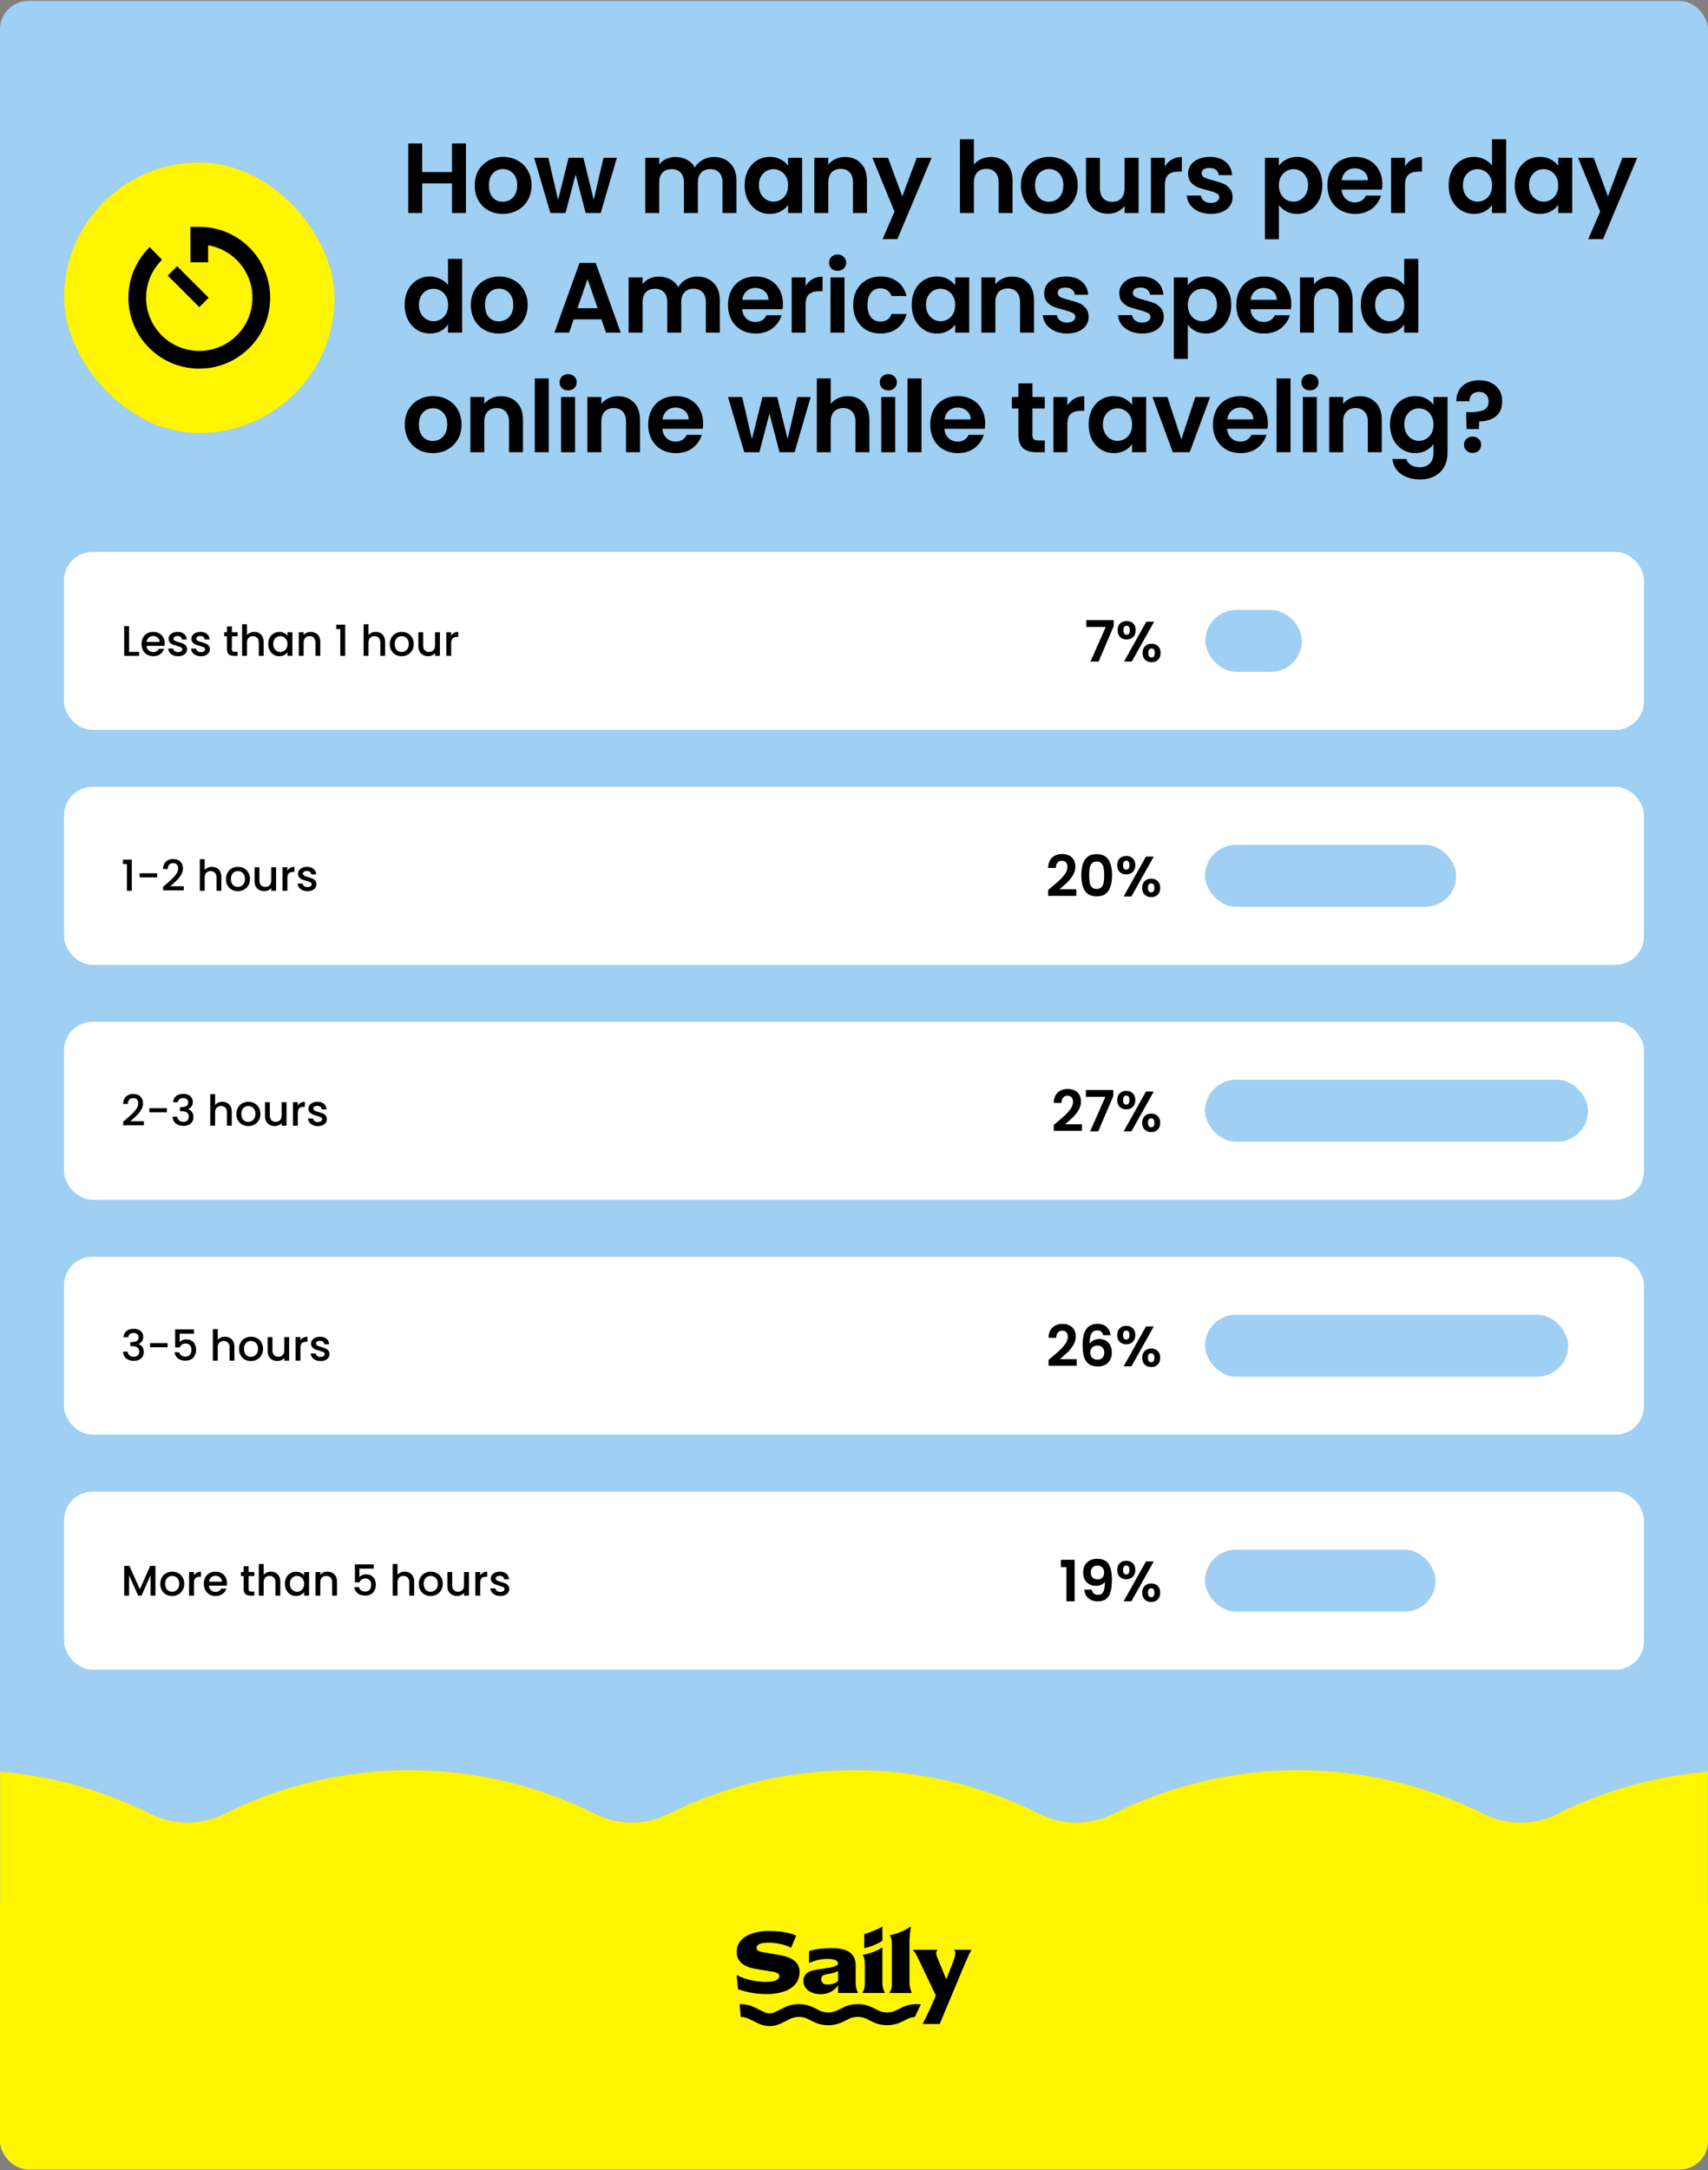 <svg width="1200" height="1524" viewBox="0 0 1200 1524" fill="none" xmlns="http://www.w3.org/2000/svg">
<rect x="0" y="0" width="1200" height="1524" fill="#808080" stroke="none"/>
<g clip-path="url(#clip0_99_1220)">
<rect y="0.597" width="1200" height="1523.04" rx="20" fill="#9FCFF2"/>
<rect x="-15.056" y="1337.29" width="1230.11" height="197.201" fill="#FFF500"/>
<rect x="45" y="114.097" width="190" height="190" rx="95" fill="#FFF500"/>
<path d="M140 159.296H133.775V165.521V177.972V184.197H146.225V177.972V172.272C163.889 175.229 177.35 190.597 177.35 209.097C177.35 229.718 160.62 246.447 140 246.447C119.379 246.447 102.649 229.718 102.649 209.097C102.649 198.65 106.929 189.196 113.855 182.426L105.139 173.517C95.938 182.563 90.199 195.168 90.199 209.097C90.199 236.604 112.493 258.898 140 258.898C167.507 258.898 189.801 236.604 189.801 209.097C189.801 181.59 167.507 159.296 140 159.296ZM127.744 190.227L124.437 186.92L117.842 193.534L121.15 196.841L136.712 212.404L140.019 215.711L146.595 209.097L143.288 205.79L127.725 190.227H127.744Z" fill="black"/>
<path d="M327.36 100.737V149.597H317.56V128.807H296.63V149.597H286.83V100.737H296.63V120.827H317.56V100.737H327.36ZM353.218 150.227C349.484 150.227 346.124 149.41 343.138 147.777C340.151 146.097 337.794 143.74 336.068 140.707C334.388 137.674 333.548 134.174 333.548 130.207C333.548 126.24 334.411 122.74 336.138 119.707C337.911 116.674 340.314 114.34 343.348 112.707C346.381 111.027 349.764 110.187 353.498 110.187C357.231 110.187 360.614 111.027 363.648 112.707C366.681 114.34 369.061 116.674 370.788 119.707C372.561 122.74 373.448 126.24 373.448 130.207C373.448 134.174 372.538 137.674 370.718 140.707C368.944 143.74 366.518 146.097 363.438 147.777C360.404 149.41 356.998 150.227 353.218 150.227ZM353.218 141.687C354.991 141.687 356.648 141.267 358.188 140.427C359.774 139.54 361.034 138.234 361.968 136.507C362.901 134.78 363.368 132.68 363.368 130.207C363.368 126.52 362.388 123.697 360.428 121.737C358.514 119.73 356.158 118.727 353.358 118.727C350.558 118.727 348.201 119.73 346.288 121.737C344.421 123.697 343.488 126.52 343.488 130.207C343.488 133.894 344.398 136.74 346.218 138.747C348.084 140.707 350.418 141.687 353.218 141.687ZM433.388 110.817L422.048 149.597H411.478L404.408 122.507L397.338 149.597H386.698L375.288 110.817H385.228L392.088 140.357L399.508 110.817H409.868L417.148 140.287L424.008 110.817H433.388ZM501.515 110.257C506.275 110.257 510.101 111.727 512.995 114.667C515.935 117.56 517.405 121.62 517.405 126.847V149.597H507.605V128.177C507.605 125.144 506.835 122.834 505.295 121.247C503.755 119.614 501.655 118.797 498.995 118.797C496.335 118.797 494.211 119.614 492.625 121.247C491.085 122.834 490.315 125.144 490.315 128.177V149.597H480.515V128.177C480.515 125.144 479.745 122.834 478.205 121.247C476.665 119.614 474.565 118.797 471.905 118.797C469.198 118.797 467.051 119.614 465.465 121.247C463.925 122.834 463.155 125.144 463.155 128.177V149.597H453.355V110.817H463.155V115.507C464.415 113.874 466.025 112.59 467.985 111.657C469.991 110.724 472.185 110.257 474.565 110.257C477.598 110.257 480.305 110.91 482.685 112.217C485.065 113.477 486.908 115.297 488.215 117.677C489.475 115.437 491.295 113.64 493.675 112.287C496.101 110.934 498.715 110.257 501.515 110.257ZM523.176 130.067C523.176 126.147 523.946 122.67 525.486 119.637C527.073 116.604 529.196 114.27 531.856 112.637C534.563 111.004 537.573 110.187 540.886 110.187C543.78 110.187 546.3 110.77 548.446 111.937C550.64 113.104 552.39 114.574 553.696 116.347V110.817H563.566V149.597H553.696V143.927C552.436 145.747 550.686 147.264 548.446 148.477C546.253 149.644 543.71 150.227 540.816 150.227C537.55 150.227 534.563 149.387 531.856 147.707C529.196 146.027 527.073 143.67 525.486 140.637C523.946 137.557 523.176 134.034 523.176 130.067ZM553.696 130.207C553.696 127.827 553.23 125.797 552.296 124.117C551.363 122.39 550.103 121.084 548.516 120.197C546.93 119.264 545.226 118.797 543.406 118.797C541.586 118.797 539.906 119.24 538.366 120.127C536.826 121.014 535.566 122.32 534.586 124.047C533.653 125.727 533.186 127.734 533.186 130.067C533.186 132.4 533.653 134.454 534.586 136.227C535.566 137.954 536.826 139.284 538.366 140.217C539.953 141.15 541.633 141.617 543.406 141.617C545.226 141.617 546.93 141.174 548.516 140.287C550.103 139.354 551.363 138.047 552.296 136.367C553.23 134.64 553.696 132.587 553.696 130.207ZM593.62 110.257C598.24 110.257 601.973 111.727 604.82 114.667C607.666 117.56 609.09 121.62 609.09 126.847V149.597H599.29V128.177C599.29 125.097 598.52 122.74 596.98 121.107C595.44 119.427 593.34 118.587 590.68 118.587C587.973 118.587 585.826 119.427 584.24 121.107C582.7 122.74 581.93 125.097 581.93 128.177V149.597H572.13V110.817H581.93V115.647C583.236 113.967 584.893 112.66 586.9 111.727C588.953 110.747 591.193 110.257 593.62 110.257ZM654.501 110.817L630.491 167.937H620.061L628.461 148.617L612.921 110.817H623.911L633.921 137.907L644.071 110.817H654.501ZM696.287 110.257C699.227 110.257 701.841 110.91 704.127 112.217C706.414 113.477 708.187 115.367 709.447 117.887C710.754 120.36 711.407 123.347 711.407 126.847V149.597H701.607V128.177C701.607 125.097 700.837 122.74 699.297 121.107C697.757 119.427 695.657 118.587 692.997 118.587C690.291 118.587 688.144 119.427 686.557 121.107C685.017 122.74 684.247 125.097 684.247 128.177V149.597H674.447V97.797H684.247V115.647C685.507 113.967 687.187 112.66 689.287 111.727C691.387 110.747 693.721 110.257 696.287 110.257ZM736.939 150.227C733.205 150.227 729.845 149.41 726.859 147.777C723.872 146.097 721.515 143.74 719.789 140.707C718.109 137.674 717.269 134.174 717.269 130.207C717.269 126.24 718.132 122.74 719.859 119.707C721.632 116.674 724.035 114.34 727.069 112.707C730.102 111.027 733.485 110.187 737.219 110.187C740.952 110.187 744.335 111.027 747.369 112.707C750.402 114.34 752.782 116.674 754.509 119.707C756.282 122.74 757.169 126.24 757.169 130.207C757.169 134.174 756.259 137.674 754.439 140.707C752.665 143.74 750.239 146.097 747.159 147.777C744.125 149.41 740.719 150.227 736.939 150.227ZM736.939 141.687C738.712 141.687 740.369 141.267 741.909 140.427C743.495 139.54 744.755 138.234 745.689 136.507C746.622 134.78 747.089 132.68 747.089 130.207C747.089 126.52 746.109 123.697 744.149 121.737C742.235 119.73 739.879 118.727 737.079 118.727C734.279 118.727 731.922 119.73 730.009 121.737C728.142 123.697 727.209 126.52 727.209 130.207C727.209 133.894 728.119 136.74 729.939 138.747C731.805 140.707 734.139 141.687 736.939 141.687ZM799.959 110.817V149.597H790.089V144.697C788.829 146.377 787.173 147.707 785.119 148.687C783.113 149.62 780.919 150.087 778.539 150.087C775.506 150.087 772.823 149.457 770.489 148.197C768.156 146.89 766.313 145 764.959 142.527C763.653 140.007 762.999 137.02 762.999 133.567V110.817H772.799V132.167C772.799 135.247 773.569 137.627 775.109 139.307C776.649 140.94 778.749 141.757 781.409 141.757C784.116 141.757 786.239 140.94 787.779 139.307C789.319 137.627 790.089 135.247 790.089 132.167V110.817H799.959ZM818.421 116.837C819.681 114.784 821.314 113.174 823.321 112.007C825.374 110.84 827.707 110.257 830.321 110.257V120.547H827.731C824.651 120.547 822.317 121.27 820.731 122.717C819.191 124.164 818.421 126.684 818.421 130.277V149.597H808.621V110.817H818.421V116.837ZM850.753 150.227C847.58 150.227 844.733 149.667 842.213 148.547C839.693 147.38 837.687 145.817 836.193 143.857C834.747 141.897 833.953 139.727 833.813 137.347H843.683C843.87 138.84 844.593 140.077 845.853 141.057C847.16 142.037 848.77 142.527 850.683 142.527C852.55 142.527 853.997 142.154 855.023 141.407C856.097 140.66 856.633 139.704 856.633 138.537C856.633 137.277 855.98 136.344 854.673 135.737C853.413 135.084 851.383 134.384 848.583 133.637C845.69 132.937 843.31 132.214 841.443 131.467C839.623 130.72 838.037 129.577 836.683 128.037C835.377 126.497 834.723 124.42 834.723 121.807C834.723 119.66 835.33 117.7 836.543 115.927C837.803 114.154 839.577 112.754 841.863 111.727C844.197 110.7 846.927 110.187 850.053 110.187C854.673 110.187 858.36 111.354 861.113 113.687C863.867 115.974 865.383 119.077 865.663 122.997H856.283C856.143 121.457 855.49 120.244 854.323 119.357C853.203 118.424 851.687 117.957 849.773 117.957C848 117.957 846.623 118.284 845.643 118.937C844.71 119.59 844.243 120.5 844.243 121.667C844.243 122.974 844.897 123.977 846.203 124.677C847.51 125.33 849.54 126.007 852.293 126.707C855.093 127.407 857.403 128.13 859.223 128.877C861.043 129.624 862.607 130.79 863.913 132.377C865.267 133.917 865.967 135.97 866.013 138.537C866.013 140.777 865.383 142.784 864.123 144.557C862.91 146.33 861.137 147.73 858.803 148.757C856.517 149.737 853.833 150.227 850.753 150.227ZM898.522 116.417C899.782 114.644 901.508 113.174 903.702 112.007C905.942 110.794 908.485 110.187 911.332 110.187C914.645 110.187 917.632 111.004 920.292 112.637C922.998 114.27 925.122 116.604 926.662 119.637C928.248 122.624 929.042 126.1 929.042 130.067C929.042 134.034 928.248 137.557 926.662 140.637C925.122 143.67 922.998 146.027 920.292 147.707C917.632 149.387 914.645 150.227 911.332 150.227C908.485 150.227 905.965 149.644 903.772 148.477C901.625 147.31 899.875 145.84 898.522 144.067V168.077H888.722V110.817H898.522V116.417ZM919.032 130.067C919.032 127.734 918.542 125.727 917.562 124.047C916.628 122.32 915.368 121.014 913.782 120.127C912.242 119.24 910.562 118.797 908.742 118.797C906.968 118.797 905.288 119.264 903.702 120.197C902.162 121.084 900.902 122.39 899.922 124.117C898.988 125.844 898.522 127.874 898.522 130.207C898.522 132.54 898.988 134.57 899.922 136.297C900.902 138.024 902.162 139.354 903.702 140.287C905.288 141.174 906.968 141.617 908.742 141.617C910.562 141.617 912.242 141.15 913.782 140.217C915.368 139.284 916.628 137.954 917.562 136.227C918.542 134.5 919.032 132.447 919.032 130.067ZM971.205 129.367C971.205 130.767 971.112 132.027 970.925 133.147H942.575C942.808 135.947 943.788 138.14 945.515 139.727C947.242 141.314 949.365 142.107 951.885 142.107C955.525 142.107 958.115 140.544 959.655 137.417H970.225C969.105 141.15 966.958 144.23 963.785 146.657C960.612 149.037 956.715 150.227 952.095 150.227C948.362 150.227 945.002 149.41 942.015 147.777C939.075 146.097 936.765 143.74 935.085 140.707C933.452 137.674 932.635 134.174 932.635 130.207C932.635 126.194 933.452 122.67 935.085 119.637C936.718 116.604 939.005 114.27 941.945 112.637C944.885 111.004 948.268 110.187 952.095 110.187C955.782 110.187 959.072 110.98 961.965 112.567C964.905 114.154 967.168 116.417 968.755 119.357C970.388 122.25 971.205 125.587 971.205 129.367ZM961.055 126.567C961.008 124.047 960.098 122.04 958.325 120.547C956.552 119.007 954.382 118.237 951.815 118.237C949.388 118.237 947.335 118.984 945.655 120.477C944.022 121.924 943.018 123.954 942.645 126.567H961.055ZM987.15 116.837C988.41 114.784 990.044 113.174 992.05 112.007C994.104 110.84 996.437 110.257 999.05 110.257V120.547H996.46C993.38 120.547 991.047 121.27 989.46 122.717C987.92 124.164 987.15 126.684 987.15 130.277V149.597H977.35V110.817H987.15V116.837ZM1017.79 130.067C1017.79 126.147 1018.56 122.67 1020.1 119.637C1021.69 116.604 1023.84 114.27 1026.54 112.637C1029.25 111.004 1032.26 110.187 1035.57 110.187C1038.09 110.187 1040.5 110.747 1042.78 111.867C1045.07 112.94 1046.89 114.387 1048.24 116.207V97.797H1058.18V149.597H1048.24V143.857C1047.03 145.77 1045.33 147.31 1043.13 148.477C1040.94 149.644 1038.4 150.227 1035.5 150.227C1032.24 150.227 1029.25 149.387 1026.54 147.707C1023.84 146.027 1021.69 143.67 1020.1 140.637C1018.56 137.557 1017.79 134.034 1017.79 130.067ZM1048.31 130.207C1048.31 127.827 1047.85 125.797 1046.91 124.117C1045.98 122.39 1044.72 121.084 1043.13 120.197C1041.55 119.264 1039.84 118.797 1038.02 118.797C1036.2 118.797 1034.52 119.24 1032.98 120.127C1031.44 121.014 1030.18 122.32 1029.2 124.047C1028.27 125.727 1027.8 127.734 1027.8 130.067C1027.8 132.4 1028.27 134.454 1029.2 136.227C1030.18 137.954 1031.44 139.284 1032.98 140.217C1034.57 141.15 1036.25 141.617 1038.02 141.617C1039.84 141.617 1041.55 141.174 1043.13 140.287C1044.72 139.354 1045.98 138.047 1046.91 136.367C1047.85 134.64 1048.31 132.587 1048.31 130.207ZM1064.23 130.067C1064.23 126.147 1065 122.67 1066.54 119.637C1068.12 116.604 1070.25 114.27 1072.91 112.637C1075.61 111.004 1078.62 110.187 1081.94 110.187C1084.83 110.187 1087.35 110.77 1089.5 111.937C1091.69 113.104 1093.44 114.574 1094.75 116.347V110.817H1104.62V149.597H1094.75V143.927C1093.49 145.747 1091.74 147.264 1089.5 148.477C1087.3 149.644 1084.76 150.227 1081.87 150.227C1078.6 150.227 1075.61 149.387 1072.91 147.707C1070.25 146.027 1068.12 143.67 1066.54 140.637C1065 137.557 1064.23 134.034 1064.23 130.067ZM1094.75 130.207C1094.75 127.827 1094.28 125.797 1093.35 124.117C1092.41 122.39 1091.15 121.084 1089.57 120.197C1087.98 119.264 1086.28 118.797 1084.46 118.797C1082.64 118.797 1080.96 119.24 1079.42 120.127C1077.88 121.014 1076.62 122.32 1075.64 124.047C1074.7 125.727 1074.24 127.734 1074.24 130.067C1074.24 132.4 1074.7 134.454 1075.64 136.227C1076.62 137.954 1077.88 139.284 1079.42 140.217C1081 141.15 1082.68 141.617 1084.46 141.617C1086.28 141.617 1087.98 141.174 1089.57 140.287C1091.15 139.354 1092.41 138.047 1093.35 136.367C1094.28 134.64 1094.75 132.587 1094.75 130.207ZM1150.28 110.817L1126.27 167.937H1115.84L1124.24 148.617L1108.7 110.817H1119.69L1129.7 137.907L1139.85 110.817H1150.28ZM284.31 214.067C284.31 210.147 285.08 206.67 286.62 203.637C288.207 200.604 290.353 198.27 293.06 196.637C295.767 195.004 298.777 194.187 302.09 194.187C304.61 194.187 307.013 194.747 309.3 195.867C311.587 196.94 313.407 198.387 314.76 200.207V181.797H324.7V233.597H314.76V227.857C313.547 229.77 311.843 231.31 309.65 232.477C307.457 233.644 304.913 234.227 302.02 234.227C298.753 234.227 295.767 233.387 293.06 231.707C290.353 230.027 288.207 227.67 286.62 224.637C285.08 221.557 284.31 218.034 284.31 214.067ZM314.83 214.207C314.83 211.827 314.363 209.797 313.43 208.117C312.497 206.39 311.237 205.084 309.65 204.197C308.063 203.264 306.36 202.797 304.54 202.797C302.72 202.797 301.04 203.24 299.5 204.127C297.96 205.014 296.7 206.32 295.72 208.047C294.787 209.727 294.32 211.734 294.32 214.067C294.32 216.4 294.787 218.454 295.72 220.227C296.7 221.954 297.96 223.284 299.5 224.217C301.087 225.15 302.767 225.617 304.54 225.617C306.36 225.617 308.063 225.174 309.65 224.287C311.237 223.354 312.497 222.047 313.43 220.367C314.363 218.64 314.83 216.587 314.83 214.207ZM350.483 234.227C346.75 234.227 343.39 233.41 340.403 231.777C337.417 230.097 335.06 227.74 333.333 224.707C331.653 221.674 330.813 218.174 330.813 214.207C330.813 210.24 331.677 206.74 333.403 203.707C335.177 200.674 337.58 198.34 340.613 196.707C343.647 195.027 347.03 194.187 350.763 194.187C354.497 194.187 357.88 195.027 360.913 196.707C363.947 198.34 366.327 200.674 368.053 203.707C369.827 206.74 370.713 210.24 370.713 214.207C370.713 218.174 369.803 221.674 367.983 224.707C366.21 227.74 363.783 230.097 360.703 231.777C357.67 233.41 354.263 234.227 350.483 234.227ZM350.483 225.687C352.257 225.687 353.913 225.267 355.453 224.427C357.04 223.54 358.3 222.234 359.233 220.507C360.167 218.78 360.633 216.68 360.633 214.207C360.633 210.52 359.653 207.697 357.693 205.737C355.78 203.73 353.423 202.727 350.623 202.727C347.823 202.727 345.467 203.73 343.553 205.737C341.687 207.697 340.753 210.52 340.753 214.207C340.753 217.894 341.663 220.74 343.483 222.747C345.35 224.707 347.683 225.687 350.483 225.687ZM422.526 224.287H403.066L399.846 233.597H389.556L407.126 184.667H418.536L436.106 233.597H425.746L422.526 224.287ZM419.866 216.447L412.796 196.007L405.726 216.447H419.866ZM489.825 194.257C494.585 194.257 498.412 195.727 501.305 198.667C504.245 201.56 505.715 205.62 505.715 210.847V233.597H495.915V212.177C495.915 209.144 495.145 206.834 493.605 205.247C492.065 203.614 489.965 202.797 487.305 202.797C484.645 202.797 482.522 203.614 480.935 205.247C479.395 206.834 478.625 209.144 478.625 212.177V233.597H468.825V212.177C468.825 209.144 468.055 206.834 466.515 205.247C464.975 203.614 462.875 202.797 460.215 202.797C457.509 202.797 455.362 203.614 453.775 205.247C452.235 206.834 451.465 209.144 451.465 212.177V233.597H441.665V194.817H451.465V199.507C452.725 197.874 454.335 196.59 456.295 195.657C458.302 194.724 460.495 194.257 462.875 194.257C465.909 194.257 468.615 194.91 470.995 196.217C473.375 197.477 475.219 199.297 476.525 201.677C477.785 199.437 479.605 197.64 481.985 196.287C484.412 194.934 487.025 194.257 489.825 194.257ZM550.057 213.367C550.057 214.767 549.963 216.027 549.777 217.147H521.427C521.66 219.947 522.64 222.14 524.367 223.727C526.093 225.314 528.217 226.107 530.737 226.107C534.377 226.107 536.967 224.544 538.507 221.417H549.077C547.957 225.15 545.81 228.23 542.637 230.657C539.463 233.037 535.567 234.227 530.947 234.227C527.213 234.227 523.853 233.41 520.867 231.777C517.927 230.097 515.617 227.74 513.937 224.707C512.303 221.674 511.487 218.174 511.487 214.207C511.487 210.194 512.303 206.67 513.937 203.637C515.57 200.604 517.857 198.27 520.797 196.637C523.737 195.004 527.12 194.187 530.947 194.187C534.633 194.187 537.923 194.98 540.817 196.567C543.757 198.154 546.02 200.417 547.607 203.357C549.24 206.25 550.057 209.587 550.057 213.367ZM539.907 210.567C539.86 208.047 538.95 206.04 537.177 204.547C535.403 203.007 533.233 202.237 530.667 202.237C528.24 202.237 526.187 202.984 524.507 204.477C522.873 205.924 521.87 207.954 521.497 210.567H539.907ZM566.002 200.837C567.262 198.784 568.895 197.174 570.902 196.007C572.955 194.84 575.289 194.257 577.902 194.257V204.547H575.312C572.232 204.547 569.899 205.27 568.312 206.717C566.772 208.164 566.002 210.684 566.002 214.277V233.597H556.202V194.817H566.002V200.837ZM588.465 190.197C586.738 190.197 585.291 189.66 584.125 188.587C583.005 187.467 582.445 186.09 582.445 184.457C582.445 182.824 583.005 181.47 584.125 180.397C585.291 179.277 586.738 178.717 588.465 178.717C590.191 178.717 591.615 179.277 592.735 180.397C593.901 181.47 594.485 182.824 594.485 184.457C594.485 186.09 593.901 187.467 592.735 188.587C591.615 189.66 590.191 190.197 588.465 190.197ZM593.295 194.817V233.597H583.495V194.817H593.295ZM599.449 214.207C599.449 210.194 600.266 206.694 601.899 203.707C603.532 200.674 605.796 198.34 608.689 196.707C611.582 195.027 614.896 194.187 618.629 194.187C623.436 194.187 627.402 195.4 630.529 197.827C633.702 200.207 635.826 203.567 636.899 207.907H626.329C625.769 206.227 624.812 204.92 623.459 203.987C622.152 203.007 620.519 202.517 618.559 202.517C615.759 202.517 613.542 203.544 611.909 205.597C610.276 207.604 609.459 210.474 609.459 214.207C609.459 217.894 610.276 220.764 611.909 222.817C613.542 224.824 615.759 225.827 618.559 225.827C622.526 225.827 625.116 224.054 626.329 220.507H636.899C635.826 224.707 633.702 228.044 630.529 230.517C627.356 232.99 623.389 234.227 618.629 234.227C614.896 234.227 611.582 233.41 608.689 231.777C605.796 230.097 603.532 227.764 601.899 224.777C600.266 221.744 599.449 218.22 599.449 214.207ZM640.551 214.067C640.551 210.147 641.321 206.67 642.861 203.637C644.447 200.604 646.571 198.27 649.231 196.637C651.937 195.004 654.947 194.187 658.261 194.187C661.154 194.187 663.674 194.77 665.821 195.937C668.014 197.104 669.764 198.574 671.071 200.347V194.817H680.941V233.597H671.071V227.927C669.811 229.747 668.061 231.264 665.821 232.477C663.627 233.644 661.084 234.227 658.191 234.227C654.924 234.227 651.937 233.387 649.231 231.707C646.571 230.027 644.447 227.67 642.861 224.637C641.321 221.557 640.551 218.034 640.551 214.067ZM671.071 214.207C671.071 211.827 670.604 209.797 669.671 208.117C668.737 206.39 667.477 205.084 665.891 204.197C664.304 203.264 662.601 202.797 660.781 202.797C658.961 202.797 657.281 203.24 655.741 204.127C654.201 205.014 652.941 206.32 651.961 208.047C651.027 209.727 650.561 211.734 650.561 214.067C650.561 216.4 651.027 218.454 651.961 220.227C652.941 221.954 654.201 223.284 655.741 224.217C657.327 225.15 659.007 225.617 660.781 225.617C662.601 225.617 664.304 225.174 665.891 224.287C667.477 223.354 668.737 222.047 669.671 220.367C670.604 218.64 671.071 216.587 671.071 214.207ZM710.994 194.257C715.614 194.257 719.347 195.727 722.194 198.667C725.041 201.56 726.464 205.62 726.464 210.847V233.597H716.664V212.177C716.664 209.097 715.894 206.74 714.354 205.107C712.814 203.427 710.714 202.587 708.054 202.587C705.347 202.587 703.201 203.427 701.614 205.107C700.074 206.74 699.304 209.097 699.304 212.177V233.597H689.504V194.817H699.304V199.647C700.611 197.967 702.267 196.66 704.274 195.727C706.327 194.747 708.567 194.257 710.994 194.257ZM749.615 234.227C746.442 234.227 743.595 233.667 741.075 232.547C738.555 231.38 736.549 229.817 735.055 227.857C733.609 225.897 732.815 223.727 732.675 221.347H742.545C742.732 222.84 743.455 224.077 744.715 225.057C746.022 226.037 747.632 226.527 749.545 226.527C751.412 226.527 752.859 226.154 753.885 225.407C754.959 224.66 755.495 223.704 755.495 222.537C755.495 221.277 754.842 220.344 753.535 219.737C752.275 219.084 750.245 218.384 747.445 217.637C744.552 216.937 742.172 216.214 740.305 215.467C738.485 214.72 736.899 213.577 735.545 212.037C734.239 210.497 733.585 208.42 733.585 205.807C733.585 203.66 734.192 201.7 735.405 199.927C736.665 198.154 738.439 196.754 740.725 195.727C743.059 194.7 745.789 194.187 748.915 194.187C753.535 194.187 757.222 195.354 759.975 197.687C762.729 199.974 764.245 203.077 764.525 206.997H755.145C755.005 205.457 754.352 204.244 753.185 203.357C752.065 202.424 750.549 201.957 748.635 201.957C746.862 201.957 745.485 202.284 744.505 202.937C743.572 203.59 743.105 204.5 743.105 205.667C743.105 206.974 743.759 207.977 745.065 208.677C746.372 209.33 748.402 210.007 751.155 210.707C753.955 211.407 756.265 212.13 758.085 212.877C759.905 213.624 761.469 214.79 762.775 216.377C764.129 217.917 764.829 219.97 764.875 222.537C764.875 224.777 764.245 226.784 762.985 228.557C761.772 230.33 759.999 231.73 757.665 232.757C755.379 233.737 752.695 234.227 749.615 234.227ZM802.423 234.227C799.25 234.227 796.403 233.667 793.883 232.547C791.363 231.38 789.357 229.817 787.863 227.857C786.417 225.897 785.623 223.727 785.483 221.347H795.353C795.54 222.84 796.263 224.077 797.523 225.057C798.83 226.037 800.44 226.527 802.353 226.527C804.22 226.527 805.667 226.154 806.693 225.407C807.767 224.66 808.303 223.704 808.303 222.537C808.303 221.277 807.65 220.344 806.343 219.737C805.083 219.084 803.053 218.384 800.253 217.637C797.36 216.937 794.98 216.214 793.113 215.467C791.293 214.72 789.707 213.577 788.353 212.037C787.047 210.497 786.393 208.42 786.393 205.807C786.393 203.66 787 201.7 788.213 199.927C789.473 198.154 791.247 196.754 793.533 195.727C795.867 194.7 798.597 194.187 801.723 194.187C806.343 194.187 810.03 195.354 812.783 197.687C815.537 199.974 817.053 203.077 817.333 206.997H807.953C807.813 205.457 807.16 204.244 805.993 203.357C804.873 202.424 803.357 201.957 801.443 201.957C799.67 201.957 798.293 202.284 797.313 202.937C796.38 203.59 795.913 204.5 795.913 205.667C795.913 206.974 796.567 207.977 797.873 208.677C799.18 209.33 801.21 210.007 803.963 210.707C806.763 211.407 809.073 212.13 810.893 212.877C812.713 213.624 814.277 214.79 815.583 216.377C816.937 217.917 817.637 219.97 817.683 222.537C817.683 224.777 817.053 226.784 815.793 228.557C814.58 230.33 812.807 231.73 810.473 232.757C808.187 233.737 805.503 234.227 802.423 234.227ZM834.52 200.417C835.78 198.644 837.507 197.174 839.7 196.007C841.94 194.794 844.483 194.187 847.33 194.187C850.643 194.187 853.63 195.004 856.29 196.637C858.997 198.27 861.12 200.604 862.66 203.637C864.247 206.624 865.04 210.1 865.04 214.067C865.04 218.034 864.247 221.557 862.66 224.637C861.12 227.67 858.997 230.027 856.29 231.707C853.63 233.387 850.643 234.227 847.33 234.227C844.483 234.227 841.963 233.644 839.77 232.477C837.623 231.31 835.873 229.84 834.52 228.067V252.077H824.72V194.817H834.52V200.417ZM855.03 214.067C855.03 211.734 854.54 209.727 853.56 208.047C852.627 206.32 851.367 205.014 849.78 204.127C848.24 203.24 846.56 202.797 844.74 202.797C842.967 202.797 841.287 203.264 839.7 204.197C838.16 205.084 836.9 206.39 835.92 208.117C834.987 209.844 834.52 211.874 834.52 214.207C834.52 216.54 834.987 218.57 835.92 220.297C836.9 222.024 838.16 223.354 839.7 224.287C841.287 225.174 842.967 225.617 844.74 225.617C846.56 225.617 848.24 225.15 849.78 224.217C851.367 223.284 852.627 221.954 853.56 220.227C854.54 218.5 855.03 216.447 855.03 214.067ZM907.203 213.367C907.203 214.767 907.11 216.027 906.923 217.147H878.573C878.807 219.947 879.787 222.14 881.513 223.727C883.24 225.314 885.363 226.107 887.883 226.107C891.523 226.107 894.113 224.544 895.653 221.417H906.223C905.103 225.15 902.957 228.23 899.783 230.657C896.61 233.037 892.713 234.227 888.093 234.227C884.36 234.227 881 233.41 878.013 231.777C875.073 230.097 872.763 227.74 871.083 224.707C869.45 221.674 868.633 218.174 868.633 214.207C868.633 210.194 869.45 206.67 871.083 203.637C872.717 200.604 875.003 198.27 877.943 196.637C880.883 195.004 884.267 194.187 888.093 194.187C891.78 194.187 895.07 194.98 897.963 196.567C900.903 198.154 903.167 200.417 904.753 203.357C906.387 206.25 907.203 209.587 907.203 213.367ZM897.053 210.567C897.007 208.047 896.097 206.04 894.323 204.547C892.55 203.007 890.38 202.237 887.813 202.237C885.387 202.237 883.333 202.984 881.653 204.477C880.02 205.924 879.017 207.954 878.643 210.567H897.053ZM934.838 194.257C939.458 194.257 943.192 195.727 946.038 198.667C948.885 201.56 950.308 205.62 950.308 210.847V233.597H940.508V212.177C940.508 209.097 939.738 206.74 938.198 205.107C936.658 203.427 934.558 202.587 931.898 202.587C929.192 202.587 927.045 203.427 925.458 205.107C923.918 206.74 923.148 209.097 923.148 212.177V233.597H913.348V194.817H923.148V199.647C924.455 197.967 926.112 196.66 928.118 195.727C930.172 194.747 932.412 194.257 934.838 194.257ZM956.1 214.067C956.1 210.147 956.87 206.67 958.41 203.637C959.996 200.604 962.143 198.27 964.85 196.637C967.556 195.004 970.566 194.187 973.88 194.187C976.4 194.187 978.803 194.747 981.09 195.867C983.376 196.94 985.196 198.387 986.55 200.207V181.797H996.49V233.597H986.55V227.857C985.336 229.77 983.633 231.31 981.44 232.477C979.246 233.644 976.703 234.227 973.81 234.227C970.543 234.227 967.556 233.387 964.85 231.707C962.143 230.027 959.996 227.67 958.41 224.637C956.87 221.557 956.1 218.034 956.1 214.067ZM986.62 214.207C986.62 211.827 986.153 209.797 985.22 208.117C984.286 206.39 983.026 205.084 981.44 204.197C979.853 203.264 978.15 202.797 976.33 202.797C974.51 202.797 972.83 203.24 971.29 204.127C969.75 205.014 968.49 206.32 967.51 208.047C966.576 209.727 966.11 211.734 966.11 214.067C966.11 216.4 966.576 218.454 967.51 220.227C968.49 221.954 969.75 223.284 971.29 224.217C972.876 225.15 974.556 225.617 976.33 225.617C978.15 225.617 979.853 225.174 981.44 224.287C983.026 223.354 984.286 222.047 985.22 220.367C986.153 218.64 986.62 216.587 986.62 214.207ZM304.05 318.227C300.317 318.227 296.957 317.41 293.97 315.777C290.983 314.097 288.627 311.74 286.9 308.707C285.22 305.674 284.38 302.174 284.38 298.207C284.38 294.24 285.243 290.74 286.97 287.707C288.743 284.674 291.147 282.34 294.18 280.707C297.213 279.027 300.597 278.187 304.33 278.187C308.063 278.187 311.447 279.027 314.48 280.707C317.513 282.34 319.893 284.674 321.62 287.707C323.393 290.74 324.28 294.24 324.28 298.207C324.28 302.174 323.37 305.674 321.55 308.707C319.777 311.74 317.35 314.097 314.27 315.777C311.237 317.41 307.83 318.227 304.05 318.227ZM304.05 309.687C305.823 309.687 307.48 309.267 309.02 308.427C310.607 307.54 311.867 306.234 312.8 304.507C313.733 302.78 314.2 300.68 314.2 298.207C314.2 294.52 313.22 291.697 311.26 289.737C309.347 287.73 306.99 286.727 304.19 286.727C301.39 286.727 299.033 287.73 297.12 289.737C295.253 291.697 294.32 294.52 294.32 298.207C294.32 301.894 295.23 304.74 297.05 306.747C298.917 308.707 301.25 309.687 304.05 309.687ZM351.951 278.257C356.571 278.257 360.304 279.727 363.151 282.667C365.997 285.56 367.421 289.62 367.421 294.847V317.597H357.621V296.177C357.621 293.097 356.851 290.74 355.311 289.107C353.771 287.427 351.671 286.587 349.011 286.587C346.304 286.587 344.157 287.427 342.571 289.107C341.031 290.74 340.261 293.097 340.261 296.177V317.597H330.461V278.817H340.261V283.647C341.567 281.967 343.224 280.66 345.231 279.727C347.284 278.747 349.524 278.257 351.951 278.257ZM385.532 265.797V317.597H375.732V265.797H385.532ZM399.176 274.197C397.45 274.197 396.003 273.66 394.836 272.587C393.716 271.467 393.156 270.09 393.156 268.457C393.156 266.824 393.716 265.47 394.836 264.397C396.003 263.277 397.45 262.717 399.176 262.717C400.903 262.717 402.326 263.277 403.446 264.397C404.613 265.47 405.196 266.824 405.196 268.457C405.196 270.09 404.613 271.467 403.446 272.587C402.326 273.66 400.903 274.197 399.176 274.197ZM404.006 278.817V317.597H394.206V278.817H404.006ZM434.171 278.257C438.791 278.257 442.524 279.727 445.371 282.667C448.217 285.56 449.641 289.62 449.641 294.847V317.597H439.841V296.177C439.841 293.097 439.071 290.74 437.531 289.107C435.991 287.427 433.891 286.587 431.231 286.587C428.524 286.587 426.377 287.427 424.791 289.107C423.251 290.74 422.481 293.097 422.481 296.177V317.597H412.681V278.817H422.481V283.647C423.787 281.967 425.444 280.66 427.451 279.727C429.504 278.747 431.744 278.257 434.171 278.257ZM494.002 297.367C494.002 298.767 493.909 300.027 493.722 301.147H465.372C465.605 303.947 466.585 306.14 468.312 307.727C470.039 309.314 472.162 310.107 474.682 310.107C478.322 310.107 480.912 308.544 482.452 305.417H493.022C491.902 309.15 489.755 312.23 486.582 314.657C483.409 317.037 479.512 318.227 474.892 318.227C471.159 318.227 467.799 317.41 464.812 315.777C461.872 314.097 459.562 311.74 457.882 308.707C456.249 305.674 455.432 302.174 455.432 298.207C455.432 294.194 456.249 290.67 457.882 287.637C459.515 284.604 461.802 282.27 464.742 280.637C467.682 279.004 471.065 278.187 474.892 278.187C478.579 278.187 481.869 278.98 484.762 280.567C487.702 282.154 489.965 284.417 491.552 287.357C493.185 290.25 494.002 293.587 494.002 297.367ZM483.852 294.567C483.805 292.047 482.895 290.04 481.122 288.547C479.349 287.007 477.179 286.237 474.612 286.237C472.185 286.237 470.132 286.984 468.452 288.477C466.819 289.924 465.815 291.954 465.442 294.567H483.852ZM569.579 278.817L558.239 317.597H547.669L540.599 290.507L533.529 317.597H522.889L511.479 278.817H521.419L528.279 308.357L535.699 278.817H546.059L553.339 308.287L560.199 278.817H569.579ZM595.713 278.257C598.653 278.257 601.267 278.91 603.553 280.217C605.84 281.477 607.613 283.367 608.873 285.887C610.18 288.36 610.833 291.347 610.833 294.847V317.597H601.033V296.177C601.033 293.097 600.263 290.74 598.723 289.107C597.183 287.427 595.083 286.587 592.423 286.587C589.717 286.587 587.57 287.427 585.983 289.107C584.443 290.74 583.673 293.097 583.673 296.177V317.597H573.873V265.797H583.673V283.647C584.933 281.967 586.613 280.66 588.713 279.727C590.813 278.747 593.147 278.257 595.713 278.257ZM624.115 274.197C622.388 274.197 620.941 273.66 619.775 272.587C618.655 271.467 618.095 270.09 618.095 268.457C618.095 266.824 618.655 265.47 619.775 264.397C620.941 263.277 622.388 262.717 624.115 262.717C625.841 262.717 627.265 263.277 628.385 264.397C629.551 265.47 630.135 266.824 630.135 268.457C630.135 270.09 629.551 271.467 628.385 272.587C627.265 273.66 625.841 274.197 624.115 274.197ZM628.945 278.817V317.597H619.145V278.817H628.945ZM647.419 265.797V317.597H637.619V265.797H647.419ZM692.144 297.367C692.144 298.767 692.05 300.027 691.864 301.147H663.514C663.747 303.947 664.727 306.14 666.454 307.727C668.18 309.314 670.304 310.107 672.824 310.107C676.464 310.107 679.054 308.544 680.594 305.417H691.164C690.044 309.15 687.897 312.23 684.724 314.657C681.55 317.037 677.654 318.227 673.034 318.227C669.3 318.227 665.94 317.41 662.954 315.777C660.014 314.097 657.704 311.74 656.024 308.707C654.39 305.674 653.574 302.174 653.574 298.207C653.574 294.194 654.39 290.67 656.024 287.637C657.657 284.604 659.944 282.27 662.884 280.637C665.824 279.004 669.207 278.187 673.034 278.187C676.72 278.187 680.01 278.98 682.904 280.567C685.844 282.154 688.107 284.417 689.694 287.357C691.327 290.25 692.144 293.587 692.144 297.367ZM681.994 294.567C681.947 292.047 681.037 290.04 679.264 288.547C677.49 287.007 675.32 286.237 672.754 286.237C670.327 286.237 668.274 286.984 666.594 288.477C664.96 289.924 663.957 291.954 663.584 294.567H681.994ZM725.37 286.867V305.627C725.37 306.934 725.674 307.89 726.28 308.497C726.934 309.057 728.007 309.337 729.5 309.337H734.05V317.597H727.89C719.63 317.597 715.5 313.584 715.5 305.557V286.867H710.88V278.817H715.5V269.227H725.37V278.817H734.05V286.867H725.37ZM749.891 284.837C751.151 282.784 752.784 281.174 754.791 280.007C756.844 278.84 759.178 278.257 761.791 278.257V288.547H759.201C756.121 288.547 753.788 289.27 752.201 290.717C750.661 292.164 749.891 294.684 749.891 298.277V317.597H740.091V278.817H749.891V284.837ZM764.864 298.067C764.864 294.147 765.634 290.67 767.174 287.637C768.76 284.604 770.884 282.27 773.544 280.637C776.25 279.004 779.261 278.187 782.574 278.187C785.467 278.187 787.987 278.77 790.134 279.937C792.327 281.104 794.077 282.574 795.384 284.347V278.817H805.254V317.597H795.384V311.927C794.124 313.747 792.374 315.264 790.134 316.477C787.941 317.644 785.397 318.227 782.504 318.227C779.237 318.227 776.25 317.387 773.544 315.707C770.884 314.027 768.76 311.67 767.174 308.637C765.634 305.557 764.864 302.034 764.864 298.067ZM795.384 298.207C795.384 295.827 794.917 293.797 793.984 292.117C793.051 290.39 791.791 289.084 790.204 288.197C788.617 287.264 786.914 286.797 785.094 286.797C783.274 286.797 781.594 287.24 780.054 288.127C778.514 289.014 777.254 290.32 776.274 292.047C775.341 293.727 774.874 295.734 774.874 298.067C774.874 300.4 775.341 302.454 776.274 304.227C777.254 305.954 778.514 307.284 780.054 308.217C781.641 309.15 783.321 309.617 785.094 309.617C786.914 309.617 788.617 309.174 790.204 308.287C791.791 307.354 793.051 306.047 793.984 304.367C794.917 302.64 795.384 300.587 795.384 298.207ZM829.987 308.567L839.787 278.817H850.217L835.867 317.597H823.967L809.687 278.817H820.187L829.987 308.567ZM890.764 297.367C890.764 298.767 890.67 300.027 890.484 301.147H862.134C862.367 303.947 863.347 306.14 865.074 307.727C866.8 309.314 868.924 310.107 871.444 310.107C875.084 310.107 877.674 308.544 879.214 305.417H889.784C888.664 309.15 886.517 312.23 883.344 314.657C880.17 317.037 876.274 318.227 871.654 318.227C867.92 318.227 864.56 317.41 861.574 315.777C858.634 314.097 856.324 311.74 854.644 308.707C853.01 305.674 852.194 302.174 852.194 298.207C852.194 294.194 853.01 290.67 854.644 287.637C856.277 284.604 858.564 282.27 861.504 280.637C864.444 279.004 867.827 278.187 871.654 278.187C875.34 278.187 878.63 278.98 881.524 280.567C884.464 282.154 886.727 284.417 888.314 287.357C889.947 290.25 890.764 293.587 890.764 297.367ZM880.614 294.567C880.567 292.047 879.657 290.04 877.884 288.547C876.11 287.007 873.94 286.237 871.374 286.237C868.947 286.237 866.894 286.984 865.214 288.477C863.58 289.924 862.577 291.954 862.204 294.567H880.614ZM906.709 265.797V317.597H896.909V265.797H906.709ZM920.353 274.197C918.626 274.197 917.18 273.66 916.013 272.587C914.893 271.467 914.333 270.09 914.333 268.457C914.333 266.824 914.893 265.47 916.013 264.397C917.18 263.277 918.626 262.717 920.353 262.717C922.08 262.717 923.503 263.277 924.623 264.397C925.79 265.47 926.373 266.824 926.373 268.457C926.373 270.09 925.79 271.467 924.623 272.587C923.503 273.66 922.08 274.197 920.353 274.197ZM925.183 278.817V317.597H915.383V278.817H925.183ZM955.348 278.257C959.968 278.257 963.701 279.727 966.548 282.667C969.394 285.56 970.818 289.62 970.818 294.847V317.597H961.018V296.177C961.018 293.097 960.248 290.74 958.708 289.107C957.168 287.427 955.068 286.587 952.408 286.587C949.701 286.587 947.554 287.427 945.968 289.107C944.428 290.74 943.658 293.097 943.658 296.177V317.597H933.858V278.817H943.658V283.647C944.964 281.967 946.621 280.66 948.628 279.727C950.681 278.747 952.921 278.257 955.348 278.257ZM994.319 278.187C997.212 278.187 999.755 278.77 1001.95 279.937C1004.14 281.057 1005.87 282.527 1007.13 284.347V278.817H1017V317.877C1017 321.47 1016.28 324.667 1014.83 327.467C1013.38 330.314 1011.21 332.554 1008.32 334.187C1005.43 335.867 1001.93 336.707 997.819 336.707C992.312 336.707 987.785 335.424 984.239 332.857C980.739 330.29 978.755 326.79 978.289 322.357H988.019C988.532 324.13 989.629 325.53 991.309 326.557C993.035 327.63 995.112 328.167 997.539 328.167C1000.39 328.167 1002.7 327.304 1004.47 325.577C1006.24 323.897 1007.13 321.33 1007.13 317.877V311.857C1005.87 313.677 1004.12 315.194 1001.88 316.407C999.685 317.62 997.165 318.227 994.319 318.227C991.052 318.227 988.065 317.387 985.359 315.707C982.652 314.027 980.505 311.67 978.919 308.637C977.379 305.557 976.609 302.034 976.609 298.067C976.609 294.147 977.379 290.67 978.919 287.637C980.505 284.604 982.629 282.27 985.289 280.637C987.995 279.004 991.005 278.187 994.319 278.187ZM1007.13 298.207C1007.13 295.827 1006.66 293.797 1005.73 292.117C1004.8 290.39 1003.54 289.084 1001.95 288.197C1000.36 287.264 998.659 286.797 996.839 286.797C995.019 286.797 993.339 287.24 991.799 288.127C990.259 289.014 988.999 290.32 988.019 292.047C987.085 293.727 986.619 295.734 986.619 298.067C986.619 300.4 987.085 302.454 988.019 304.227C988.999 305.954 990.259 307.284 991.799 308.217C993.385 309.15 995.065 309.617 996.839 309.617C998.659 309.617 1000.36 309.174 1001.95 308.287C1003.54 307.354 1004.8 306.047 1005.73 304.367C1006.66 302.64 1007.13 300.587 1007.13 298.207ZM1039.21 267.057C1044.07 267.057 1047.96 268.387 1050.9 271.047C1053.89 273.66 1055.38 277.277 1055.38 281.897C1055.38 286.47 1053.91 289.97 1050.97 292.397C1048.03 294.777 1044.14 295.967 1039.28 295.967L1039 301.357H1030.39L1030.04 289.457H1033.19C1037.25 289.457 1040.38 288.92 1042.57 287.847C1044.77 286.774 1045.86 284.814 1045.86 281.967C1045.86 279.914 1045.26 278.28 1044.04 277.067C1042.88 275.854 1041.27 275.247 1039.21 275.247C1037.07 275.247 1035.39 275.83 1034.17 276.997C1033.01 278.164 1032.42 279.774 1032.42 281.827H1023.18C1023.14 278.98 1023.74 276.437 1025 274.197C1026.26 271.957 1028.11 270.207 1030.53 268.947C1033.01 267.687 1035.9 267.057 1039.21 267.057ZM1034.66 318.087C1032.89 318.087 1031.42 317.55 1030.25 316.477C1029.13 315.357 1028.57 313.98 1028.57 312.347C1028.57 310.714 1029.13 309.36 1030.25 308.287C1031.42 307.167 1032.89 306.607 1034.66 306.607C1036.39 306.607 1037.81 307.167 1038.93 308.287C1040.05 309.36 1040.61 310.714 1040.61 312.347C1040.61 313.98 1040.05 315.357 1038.93 316.477C1037.81 317.55 1036.39 318.087 1034.66 318.087Z" fill="black"/>
<rect x="46.5" y="389.097" width="1107" height="122" rx="18.5" fill="white"/>
<rect x="46.5" y="389.097" width="1107" height="122" rx="18.5" stroke="white" stroke-width="3"/>
<path d="M90.67 457.837H97.72V460.597H87.25V439.747H90.67V457.837ZM115.73 451.927C115.73 452.547 115.69 453.107 115.61 453.607H102.98C103.08 454.927 103.57 455.987 104.45 456.787C105.33 457.587 106.41 457.987 107.69 457.987C109.53 457.987 110.83 457.217 111.59 455.677H115.28C114.78 457.197 113.87 458.447 112.55 459.427C111.25 460.387 109.63 460.867 107.69 460.867C106.11 460.867 104.69 460.517 103.43 459.817C102.19 459.097 101.21 458.097 100.49 456.817C99.79 455.517 99.44 454.017 99.44 452.317C99.44 450.617 99.78 449.127 100.46 447.847C101.16 446.547 102.13 445.547 103.37 444.847C104.63 444.147 106.07 443.797 107.69 443.797C109.25 443.797 110.64 444.137 111.86 444.817C113.08 445.497 114.03 446.457 114.71 447.697C115.39 448.917 115.73 450.327 115.73 451.927ZM112.16 450.847C112.14 449.587 111.69 448.577 110.81 447.817C109.93 447.057 108.84 446.677 107.54 446.677C106.36 446.677 105.35 447.057 104.51 447.817C103.67 448.557 103.17 449.567 103.01 450.847H112.16ZM125.096 460.867C123.796 460.867 122.626 460.637 121.586 460.177C120.566 459.697 119.756 459.057 119.156 458.257C118.556 457.437 118.236 456.527 118.196 455.527H121.736C121.796 456.227 122.126 456.817 122.726 457.297C123.346 457.757 124.116 457.987 125.036 457.987C125.996 457.987 126.736 457.807 127.256 457.447C127.796 457.067 128.066 456.587 128.066 456.007C128.066 455.387 127.766 454.927 127.166 454.627C126.586 454.327 125.656 453.997 124.376 453.637C123.136 453.297 122.126 452.967 121.346 452.647C120.566 452.327 119.886 451.837 119.306 451.177C118.746 450.517 118.466 449.647 118.466 448.567C118.466 447.687 118.726 446.887 119.246 446.167C119.766 445.427 120.506 444.847 121.466 444.427C122.446 444.007 123.566 443.797 124.826 443.797C126.706 443.797 128.216 444.277 129.356 445.237C130.516 446.177 131.136 447.467 131.216 449.107H127.796C127.736 448.367 127.436 447.777 126.896 447.337C126.356 446.897 125.626 446.677 124.706 446.677C123.806 446.677 123.116 446.847 122.636 447.187C122.156 447.527 121.916 447.977 121.916 448.537C121.916 448.977 122.076 449.347 122.396 449.647C122.716 449.947 123.106 450.187 123.566 450.367C124.026 450.527 124.706 450.737 125.606 450.997C126.806 451.317 127.786 451.647 128.546 451.987C129.326 452.307 129.996 452.787 130.556 453.427C131.116 454.067 131.406 454.917 131.426 455.977C131.426 456.917 131.166 457.757 130.646 458.497C130.126 459.237 129.386 459.817 128.426 460.237C127.486 460.657 126.376 460.867 125.096 460.867ZM141.121 460.867C139.821 460.867 138.651 460.637 137.611 460.177C136.591 459.697 135.781 459.057 135.181 458.257C134.581 457.437 134.261 456.527 134.221 455.527H137.761C137.821 456.227 138.151 456.817 138.751 457.297C139.371 457.757 140.141 457.987 141.061 457.987C142.021 457.987 142.761 457.807 143.281 457.447C143.821 457.067 144.091 456.587 144.091 456.007C144.091 455.387 143.791 454.927 143.191 454.627C142.611 454.327 141.681 453.997 140.401 453.637C139.161 453.297 138.151 452.967 137.371 452.647C136.591 452.327 135.911 451.837 135.331 451.177C134.771 450.517 134.491 449.647 134.491 448.567C134.491 447.687 134.751 446.887 135.271 446.167C135.791 445.427 136.531 444.847 137.491 444.427C138.471 444.007 139.591 443.797 140.851 443.797C142.731 443.797 144.241 444.277 145.381 445.237C146.541 446.177 147.161 447.467 147.241 449.107H143.821C143.761 448.367 143.461 447.777 142.921 447.337C142.381 446.897 141.651 446.677 140.731 446.677C139.831 446.677 139.141 446.847 138.661 447.187C138.181 447.527 137.941 447.977 137.941 448.537C137.941 448.977 138.101 449.347 138.421 449.647C138.741 449.947 139.131 450.187 139.591 450.367C140.051 450.527 140.731 450.737 141.631 450.997C142.831 451.317 143.811 451.647 144.571 451.987C145.351 452.307 146.021 452.787 146.581 453.427C147.141 454.067 147.431 454.917 147.451 455.977C147.451 456.917 147.191 457.757 146.671 458.497C146.151 459.237 145.411 459.817 144.451 460.237C143.511 460.657 142.401 460.867 141.121 460.867ZM162.929 446.857V456.007C162.929 456.627 163.069 457.077 163.349 457.357C163.649 457.617 164.149 457.747 164.849 457.747H166.949V460.597H164.249C162.709 460.597 161.529 460.237 160.709 459.517C159.889 458.797 159.479 457.627 159.479 456.007V446.857H157.529V444.067H159.479V439.957H162.929V444.067H166.949V446.857H162.929ZM178.652 443.797C179.912 443.797 181.032 444.067 182.012 444.607C183.012 445.147 183.792 445.947 184.352 447.007C184.932 448.067 185.222 449.347 185.222 450.847V460.597H181.832V451.357C181.832 449.877 181.462 448.747 180.722 447.967C179.982 447.167 178.972 446.767 177.692 446.767C176.412 446.767 175.392 447.167 174.632 447.967C173.892 448.747 173.522 449.877 173.522 451.357V460.597H170.102V438.397H173.522V445.987C174.102 445.287 174.832 444.747 175.712 444.367C176.612 443.987 177.592 443.797 178.652 443.797ZM188.444 452.257C188.444 450.597 188.784 449.127 189.464 447.847C190.164 446.567 191.104 445.577 192.284 444.877C193.484 444.157 194.804 443.797 196.244 443.797C197.544 443.797 198.674 444.057 199.634 444.577C200.614 445.077 201.394 445.707 201.974 446.467V444.067H205.424V460.597H201.974V458.137C201.394 458.917 200.604 459.567 199.604 460.087C198.604 460.607 197.464 460.867 196.184 460.867C194.764 460.867 193.464 460.507 192.284 459.787C191.104 459.047 190.164 458.027 189.464 456.727C188.784 455.407 188.444 453.917 188.444 452.257ZM201.974 452.317C201.974 451.177 201.734 450.187 201.254 449.347C200.794 448.507 200.184 447.867 199.424 447.427C198.664 446.987 197.844 446.767 196.964 446.767C196.084 446.767 195.264 446.987 194.504 447.427C193.744 447.847 193.124 448.477 192.644 449.317C192.184 450.137 191.954 451.117 191.954 452.257C191.954 453.397 192.184 454.397 192.644 455.257C193.124 456.117 193.744 456.777 194.504 457.237C195.284 457.677 196.104 457.897 196.964 457.897C197.844 457.897 198.664 457.677 199.424 457.237C200.184 456.797 200.794 456.157 201.254 455.317C201.734 454.457 201.974 453.457 201.974 452.317ZM218.256 443.797C219.556 443.797 220.716 444.067 221.736 444.607C222.776 445.147 223.586 445.947 224.166 447.007C224.746 448.067 225.036 449.347 225.036 450.847V460.597H221.646V451.357C221.646 449.877 221.276 448.747 220.536 447.967C219.796 447.167 218.786 446.767 217.506 446.767C216.226 446.767 215.206 447.167 214.446 447.967C213.706 448.747 213.336 449.877 213.336 451.357V460.597H209.916V444.067H213.336V445.957C213.896 445.277 214.606 444.747 215.466 444.367C216.346 443.987 217.276 443.797 218.256 443.797ZM236.291 441.847V438.727H242.531V460.597H239.081V441.847H236.291ZM264.023 443.797C265.283 443.797 266.403 444.067 267.383 444.607C268.383 445.147 269.163 445.947 269.723 447.007C270.303 448.067 270.593 449.347 270.593 450.847V460.597H267.203V451.357C267.203 449.877 266.833 448.747 266.093 447.967C265.353 447.167 264.343 446.767 263.063 446.767C261.783 446.767 260.763 447.167 260.003 447.967C259.263 448.747 258.893 449.877 258.893 451.357V460.597H255.473V438.397H258.893V445.987C259.473 445.287 260.203 444.747 261.083 444.367C261.983 443.987 262.963 443.797 264.023 443.797ZM282.125 460.867C280.565 460.867 279.155 460.517 277.895 459.817C276.635 459.097 275.645 458.097 274.925 456.817C274.205 455.517 273.845 454.017 273.845 452.317C273.845 450.637 274.215 449.147 274.955 447.847C275.695 446.547 276.705 445.547 277.985 444.847C279.265 444.147 280.695 443.797 282.275 443.797C283.855 443.797 285.285 444.147 286.565 444.847C287.845 445.547 288.855 446.547 289.595 447.847C290.335 449.147 290.705 450.637 290.705 452.317C290.705 453.997 290.325 455.487 289.565 456.787C288.805 458.087 287.765 459.097 286.445 459.817C285.145 460.517 283.705 460.867 282.125 460.867ZM282.125 457.897C283.005 457.897 283.825 457.687 284.585 457.267C285.365 456.847 285.995 456.217 286.475 455.377C286.955 454.537 287.195 453.517 287.195 452.317C287.195 451.117 286.965 450.107 286.505 449.287C286.045 448.447 285.435 447.817 284.675 447.397C283.915 446.977 283.095 446.767 282.215 446.767C281.335 446.767 280.515 446.977 279.755 447.397C279.015 447.817 278.425 448.447 277.985 449.287C277.545 450.107 277.325 451.117 277.325 452.317C277.325 454.097 277.775 455.477 278.675 456.457C279.595 457.417 280.745 457.897 282.125 457.897ZM309.056 444.067V460.597H305.636V458.647C305.096 459.327 304.386 459.867 303.506 460.267C302.646 460.647 301.726 460.837 300.746 460.837C299.446 460.837 298.276 460.567 297.236 460.027C296.216 459.487 295.406 458.687 294.806 457.627C294.226 456.567 293.936 455.287 293.936 453.787V444.067H297.326V453.277C297.326 454.757 297.696 455.897 298.436 456.697C299.176 457.477 300.186 457.867 301.466 457.867C302.746 457.867 303.756 457.477 304.496 456.697C305.256 455.897 305.636 454.757 305.636 453.277V444.067H309.056ZM316.988 446.467C317.488 445.627 318.148 444.977 318.968 444.517C319.808 444.037 320.798 443.797 321.938 443.797V447.337H321.068C319.728 447.337 318.708 447.677 318.008 448.357C317.328 449.037 316.988 450.217 316.988 451.897V460.597H313.568V444.067H316.988V446.467Z" fill="black"/>
<path d="M782.481 439.677L771.841 464.597H766.161L776.881 440.317H763.201V435.517H782.481V439.677ZM785.195 442.597C785.195 440.57 785.782 438.984 786.955 437.837C788.155 436.69 789.688 436.117 791.555 436.117C793.422 436.117 794.942 436.69 796.115 437.837C797.315 438.984 797.915 440.57 797.915 442.597C797.915 444.65 797.315 446.25 796.115 447.397C794.942 448.544 793.422 449.117 791.555 449.117C789.688 449.117 788.155 448.544 786.955 447.397C785.782 446.25 785.195 444.65 785.195 442.597ZM810.875 436.597L795.155 464.597H789.715L805.395 436.597H810.875ZM791.515 439.477C790.048 439.477 789.315 440.517 789.315 442.597C789.315 444.704 790.048 445.757 791.515 445.757C792.235 445.757 792.795 445.504 793.195 444.997C793.595 444.464 793.795 443.664 793.795 442.597C793.795 440.517 793.035 439.477 791.515 439.477ZM802.755 458.557C802.755 456.504 803.342 454.917 804.515 453.797C805.715 452.65 807.248 452.077 809.115 452.077C810.982 452.077 812.488 452.65 813.635 453.797C814.808 454.917 815.395 456.504 815.395 458.557C815.395 460.61 814.808 462.21 813.635 463.357C812.488 464.504 810.982 465.077 809.115 465.077C807.222 465.077 805.688 464.504 804.515 463.357C803.342 462.21 802.755 460.61 802.755 458.557ZM809.075 455.437C807.555 455.437 806.795 456.477 806.795 458.557C806.795 460.664 807.555 461.717 809.075 461.717C810.568 461.717 811.315 460.664 811.315 458.557C811.315 456.477 810.568 455.437 809.075 455.437Z" fill="black"/>
<rect x="846.879" y="428.347" width="67.78" height="43.5" rx="21.75" fill="#9FCFF2"/>
<rect x="46.5" y="554.097" width="1107" height="122" rx="18.5" fill="white"/>
<rect x="46.5" y="554.097" width="1107" height="122" rx="18.5" stroke="white" stroke-width="3"/>
<path d="M86.35 606.847V603.727H92.59V625.597H89.14V606.847H86.35ZM110.428 613.297V616.177H98.098V613.297H110.428ZM116.727 620.947C118.647 619.287 120.157 617.927 121.257 616.867C122.377 615.787 123.307 614.667 124.047 613.507C124.787 612.347 125.157 611.187 125.157 610.027C125.157 608.827 124.867 607.887 124.287 607.207C123.727 606.527 122.837 606.187 121.617 606.187C120.437 606.187 119.517 606.567 118.857 607.327C118.217 608.067 117.877 609.067 117.837 610.327H114.537C114.597 608.047 115.277 606.307 116.577 605.107C117.897 603.887 119.567 603.277 121.587 603.277C123.767 603.277 125.467 603.877 126.687 605.077C127.927 606.277 128.547 607.877 128.547 609.877C128.547 611.317 128.177 612.707 127.437 614.047C126.717 615.367 125.847 616.557 124.827 617.617C123.827 618.657 122.547 619.867 120.987 621.247L119.637 622.447H129.147V625.297H114.567V622.807L116.727 620.947ZM148.945 608.797C150.205 608.797 151.325 609.067 152.305 609.607C153.305 610.147 154.085 610.947 154.645 612.007C155.225 613.067 155.515 614.347 155.515 615.847V625.597H152.125V616.357C152.125 614.877 151.755 613.747 151.015 612.967C150.275 612.167 149.265 611.767 147.985 611.767C146.705 611.767 145.685 612.167 144.925 612.967C144.185 613.747 143.815 614.877 143.815 616.357V625.597H140.395V603.397H143.815V610.987C144.395 610.287 145.125 609.747 146.005 609.367C146.905 608.987 147.885 608.797 148.945 608.797ZM167.047 625.867C165.487 625.867 164.077 625.517 162.817 624.817C161.557 624.097 160.567 623.097 159.847 621.817C159.127 620.517 158.767 619.017 158.767 617.317C158.767 615.637 159.137 614.147 159.877 612.847C160.617 611.547 161.627 610.547 162.907 609.847C164.187 609.147 165.617 608.797 167.197 608.797C168.777 608.797 170.207 609.147 171.487 609.847C172.767 610.547 173.777 611.547 174.517 612.847C175.257 614.147 175.627 615.637 175.627 617.317C175.627 618.997 175.247 620.487 174.487 621.787C173.727 623.087 172.687 624.097 171.367 624.817C170.067 625.517 168.627 625.867 167.047 625.867ZM167.047 622.897C167.927 622.897 168.747 622.687 169.507 622.267C170.287 621.847 170.917 621.217 171.397 620.377C171.877 619.537 172.117 618.517 172.117 617.317C172.117 616.117 171.887 615.107 171.427 614.287C170.967 613.447 170.357 612.817 169.597 612.397C168.837 611.977 168.017 611.767 167.137 611.767C166.257 611.767 165.437 611.977 164.677 612.397C163.937 612.817 163.347 613.447 162.907 614.287C162.467 615.107 162.247 616.117 162.247 617.317C162.247 619.097 162.697 620.477 163.597 621.457C164.517 622.417 165.667 622.897 167.047 622.897ZM193.978 609.067V625.597H190.558V623.647C190.018 624.327 189.308 624.867 188.428 625.267C187.568 625.647 186.648 625.837 185.668 625.837C184.368 625.837 183.198 625.567 182.158 625.027C181.138 624.487 180.328 623.687 179.728 622.627C179.148 621.567 178.858 620.287 178.858 618.787V609.067H182.248V618.277C182.248 619.757 182.618 620.897 183.358 621.697C184.098 622.477 185.108 622.867 186.388 622.867C187.668 622.867 188.678 622.477 189.418 621.697C190.178 620.897 190.558 619.757 190.558 618.277V609.067H193.978ZM201.91 611.467C202.41 610.627 203.07 609.977 203.89 609.517C204.73 609.037 205.72 608.797 206.86 608.797V612.337H205.99C204.65 612.337 203.63 612.677 202.93 613.357C202.25 614.037 201.91 615.217 201.91 616.897V625.597H198.49V609.067H201.91V611.467ZM216.004 625.867C214.704 625.867 213.534 625.637 212.494 625.177C211.474 624.697 210.664 624.057 210.064 623.257C209.464 622.437 209.144 621.527 209.104 620.527H212.644C212.704 621.227 213.034 621.817 213.634 622.297C214.254 622.757 215.024 622.987 215.944 622.987C216.904 622.987 217.644 622.807 218.164 622.447C218.704 622.067 218.974 621.587 218.974 621.007C218.974 620.387 218.674 619.927 218.074 619.627C217.494 619.327 216.564 618.997 215.284 618.637C214.044 618.297 213.034 617.967 212.254 617.647C211.474 617.327 210.794 616.837 210.214 616.177C209.654 615.517 209.374 614.647 209.374 613.567C209.374 612.687 209.634 611.887 210.154 611.167C210.674 610.427 211.414 609.847 212.374 609.427C213.354 609.007 214.474 608.797 215.734 608.797C217.614 608.797 219.124 609.277 220.264 610.237C221.424 611.177 222.044 612.467 222.124 614.107H218.704C218.644 613.367 218.344 612.777 217.804 612.337C217.264 611.897 216.534 611.677 215.614 611.677C214.714 611.677 214.024 611.847 213.544 612.187C213.064 612.527 212.824 612.977 212.824 613.537C212.824 613.977 212.984 614.347 213.304 614.647C213.624 614.947 214.014 615.187 214.474 615.367C214.934 615.527 215.614 615.737 216.514 615.997C217.714 616.317 218.694 616.647 219.454 616.987C220.234 617.307 220.904 617.787 221.464 618.427C222.024 619.067 222.314 619.917 222.334 620.977C222.334 621.917 222.074 622.757 221.554 623.497C221.034 624.237 220.294 624.817 219.334 625.237C218.394 625.657 217.284 625.867 216.004 625.867Z" fill="black"/>
<path d="M738.497 623.277C741.057 621.144 743.097 619.37 744.617 617.957C746.137 616.517 747.403 615.024 748.417 613.477C749.43 611.93 749.937 610.41 749.937 608.917C749.937 607.557 749.617 606.49 748.977 605.717C748.337 604.944 747.35 604.557 746.017 604.557C744.683 604.557 743.657 605.01 742.937 605.917C742.217 606.797 741.843 608.01 741.817 609.557H736.377C736.483 606.357 737.43 603.93 739.217 602.277C741.03 600.624 743.323 599.797 746.097 599.797C749.137 599.797 751.47 600.61 753.097 602.237C754.723 603.837 755.537 605.957 755.537 608.597C755.537 610.677 754.977 612.664 753.857 614.557C752.737 616.45 751.457 618.104 750.017 619.517C748.577 620.904 746.697 622.584 744.377 624.557H756.177V629.197H736.417V625.037L738.497 623.277ZM759.705 614.637C759.705 610.024 760.532 606.41 762.185 603.797C763.865 601.184 766.639 599.877 770.505 599.877C774.372 599.877 777.132 601.184 778.785 603.797C780.465 606.41 781.305 610.024 781.305 614.637C781.305 619.277 780.465 622.917 778.785 625.557C777.132 628.197 774.372 629.517 770.505 629.517C766.639 629.517 763.865 628.197 762.185 625.557C760.532 622.917 759.705 619.277 759.705 614.637ZM775.785 614.637C775.785 612.664 775.652 611.01 775.385 609.677C775.145 608.317 774.639 607.21 773.865 606.357C773.119 605.504 771.999 605.077 770.505 605.077C769.012 605.077 767.879 605.504 767.105 606.357C766.359 607.21 765.852 608.317 765.585 609.677C765.345 611.01 765.225 612.664 765.225 614.637C765.225 616.664 765.345 618.37 765.585 619.757C765.825 621.117 766.332 622.224 767.105 623.077C767.879 623.904 769.012 624.317 770.505 624.317C771.999 624.317 773.132 623.904 773.905 623.077C774.679 622.224 775.185 621.117 775.425 619.757C775.665 618.37 775.785 616.664 775.785 614.637ZM784.925 607.597C784.925 605.57 785.511 603.984 786.685 602.837C787.885 601.69 789.418 601.117 791.285 601.117C793.151 601.117 794.671 601.69 795.845 602.837C797.045 603.984 797.645 605.57 797.645 607.597C797.645 609.65 797.045 611.25 795.845 612.397C794.671 613.544 793.151 614.117 791.285 614.117C789.418 614.117 787.885 613.544 786.685 612.397C785.511 611.25 784.925 609.65 784.925 607.597ZM810.605 601.597L794.885 629.597H789.445L805.125 601.597H810.605ZM791.245 604.477C789.778 604.477 789.045 605.517 789.045 607.597C789.045 609.704 789.778 610.757 791.245 610.757C791.965 610.757 792.525 610.504 792.925 609.997C793.325 609.464 793.525 608.664 793.525 607.597C793.525 605.517 792.765 604.477 791.245 604.477ZM802.485 623.557C802.485 621.504 803.071 619.917 804.245 618.797C805.445 617.65 806.978 617.077 808.845 617.077C810.711 617.077 812.218 617.65 813.365 618.797C814.538 619.917 815.125 621.504 815.125 623.557C815.125 625.61 814.538 627.21 813.365 628.357C812.218 629.504 810.711 630.077 808.845 630.077C806.951 630.077 805.418 629.504 804.245 628.357C803.071 627.21 802.485 625.61 802.485 623.557ZM808.805 620.437C807.285 620.437 806.525 621.477 806.525 623.557C806.525 625.664 807.285 626.717 808.805 626.717C810.298 626.717 811.045 625.664 811.045 623.557C811.045 621.477 810.298 620.437 808.805 620.437Z" fill="black"/>
<rect x="846.609" y="593.347" width="176.5" height="43.5" rx="21.75" fill="#9FCFF2"/>
<rect x="46.5" y="719.097" width="1107" height="122" rx="18.5" fill="white"/>
<rect x="46.5" y="719.097" width="1107" height="122" rx="18.5" stroke="white" stroke-width="3"/>
<path d="M88.69 785.947C90.61 784.287 92.12 782.927 93.22 781.867C94.34 780.787 95.27 779.667 96.01 778.507C96.75 777.347 97.12 776.187 97.12 775.027C97.12 773.827 96.83 772.887 96.25 772.207C95.69 771.527 94.8 771.187 93.58 771.187C92.4 771.187 91.48 771.567 90.82 772.327C90.18 773.067 89.84 774.067 89.8 775.327H86.5C86.56 773.047 87.24 771.307 88.54 770.107C89.86 768.887 91.53 768.277 93.55 768.277C95.73 768.277 97.43 768.877 98.65 770.077C99.89 771.277 100.51 772.877 100.51 774.877C100.51 776.317 100.14 777.707 99.4 779.047C98.68 780.367 97.81 781.557 96.79 782.617C95.79 783.657 94.51 784.867 92.95 786.247L91.6 787.447H101.11V790.297H86.53V787.807L88.69 785.947ZM117.254 778.297V781.177H104.924V778.297H117.254ZM121.603 774.127C121.723 772.267 122.433 770.817 123.733 769.777C125.053 768.737 126.733 768.217 128.773 768.217C130.173 768.217 131.383 768.467 132.403 768.967C133.423 769.467 134.193 770.147 134.713 771.007C135.233 771.867 135.493 772.837 135.493 773.917C135.493 775.157 135.163 776.217 134.503 777.097C133.843 777.977 133.053 778.567 132.133 778.867V778.987C133.313 779.347 134.233 780.007 134.893 780.967C135.553 781.907 135.883 783.117 135.883 784.597C135.883 785.777 135.613 786.827 135.073 787.747C134.533 788.667 133.733 789.397 132.673 789.937C131.613 790.457 130.343 790.717 128.863 790.717C126.703 790.717 124.923 790.167 123.523 789.067C122.143 787.947 121.403 786.347 121.303 784.267H124.603C124.683 785.327 125.093 786.197 125.833 786.877C126.573 787.537 127.573 787.867 128.833 787.867C130.053 787.867 130.993 787.537 131.653 786.877C132.313 786.197 132.643 785.327 132.643 784.267C132.643 782.867 132.193 781.877 131.293 781.297C130.413 780.697 129.053 780.397 127.213 780.397H126.433V777.577H127.243C128.863 777.557 130.093 777.287 130.933 776.767C131.793 776.247 132.223 775.427 132.223 774.307C132.223 773.347 131.913 772.587 131.293 772.027C130.673 771.447 129.793 771.157 128.653 771.157C127.533 771.157 126.663 771.447 126.043 772.027C125.423 772.587 125.053 773.287 124.933 774.127H121.603ZM156.269 773.797C157.529 773.797 158.649 774.067 159.629 774.607C160.629 775.147 161.409 775.947 161.969 777.007C162.549 778.067 162.839 779.347 162.839 780.847V790.597H159.449V781.357C159.449 779.877 159.079 778.747 158.339 777.967C157.599 777.167 156.589 776.767 155.309 776.767C154.029 776.767 153.009 777.167 152.249 777.967C151.509 778.747 151.139 779.877 151.139 781.357V790.597H147.719V768.397H151.139V775.987C151.719 775.287 152.449 774.747 153.329 774.367C154.229 773.987 155.209 773.797 156.269 773.797ZM174.371 790.867C172.811 790.867 171.401 790.517 170.141 789.817C168.881 789.097 167.891 788.097 167.171 786.817C166.451 785.517 166.091 784.017 166.091 782.317C166.091 780.637 166.461 779.147 167.201 777.847C167.941 776.547 168.951 775.547 170.231 774.847C171.511 774.147 172.941 773.797 174.521 773.797C176.101 773.797 177.531 774.147 178.811 774.847C180.091 775.547 181.101 776.547 181.841 777.847C182.581 779.147 182.951 780.637 182.951 782.317C182.951 783.997 182.571 785.487 181.811 786.787C181.051 788.087 180.011 789.097 178.691 789.817C177.391 790.517 175.951 790.867 174.371 790.867ZM174.371 787.897C175.251 787.897 176.071 787.687 176.831 787.267C177.611 786.847 178.241 786.217 178.721 785.377C179.201 784.537 179.441 783.517 179.441 782.317C179.441 781.117 179.211 780.107 178.751 779.287C178.291 778.447 177.681 777.817 176.921 777.397C176.161 776.977 175.341 776.767 174.461 776.767C173.581 776.767 172.761 776.977 172.001 777.397C171.261 777.817 170.671 778.447 170.231 779.287C169.791 780.107 169.571 781.117 169.571 782.317C169.571 784.097 170.021 785.477 170.921 786.457C171.841 787.417 172.991 787.897 174.371 787.897ZM201.302 774.067V790.597H197.882V788.647C197.342 789.327 196.632 789.867 195.752 790.267C194.892 790.647 193.972 790.837 192.992 790.837C191.692 790.837 190.522 790.567 189.482 790.027C188.462 789.487 187.652 788.687 187.052 787.627C186.472 786.567 186.182 785.287 186.182 783.787V774.067H189.572V783.277C189.572 784.757 189.942 785.897 190.682 786.697C191.422 787.477 192.432 787.867 193.712 787.867C194.992 787.867 196.002 787.477 196.742 786.697C197.502 785.897 197.882 784.757 197.882 783.277V774.067H201.302ZM209.234 776.467C209.734 775.627 210.394 774.977 211.214 774.517C212.054 774.037 213.044 773.797 214.184 773.797V777.337H213.314C211.974 777.337 210.954 777.677 210.254 778.357C209.574 779.037 209.234 780.217 209.234 781.897V790.597H205.814V774.067H209.234V776.467ZM223.328 790.867C222.028 790.867 220.858 790.637 219.818 790.177C218.798 789.697 217.988 789.057 217.388 788.257C216.788 787.437 216.468 786.527 216.428 785.527H219.968C220.028 786.227 220.358 786.817 220.958 787.297C221.578 787.757 222.348 787.987 223.268 787.987C224.228 787.987 224.968 787.807 225.488 787.447C226.028 787.067 226.298 786.587 226.298 786.007C226.298 785.387 225.998 784.927 225.398 784.627C224.818 784.327 223.888 783.997 222.608 783.637C221.368 783.297 220.358 782.967 219.578 782.647C218.798 782.327 218.118 781.837 217.538 781.177C216.978 780.517 216.698 779.647 216.698 778.567C216.698 777.687 216.958 776.887 217.478 776.167C217.998 775.427 218.738 774.847 219.698 774.427C220.678 774.007 221.798 773.797 223.058 773.797C224.938 773.797 226.448 774.277 227.588 775.237C228.748 776.177 229.368 777.467 229.448 779.107H226.028C225.968 778.367 225.668 777.777 225.128 777.337C224.588 776.897 223.858 776.677 222.938 776.677C222.038 776.677 221.348 776.847 220.868 777.187C220.388 777.527 220.148 777.977 220.148 778.537C220.148 778.977 220.308 779.347 220.628 779.647C220.948 779.947 221.338 780.187 221.798 780.367C222.258 780.527 222.938 780.737 223.838 780.997C225.038 781.317 226.018 781.647 226.778 781.987C227.558 782.307 228.228 782.787 228.788 783.427C229.348 784.067 229.638 784.917 229.658 785.977C229.658 786.917 229.398 787.757 228.878 788.497C228.358 789.237 227.618 789.817 226.658 790.237C225.718 790.657 224.608 790.867 223.328 790.867Z" fill="black"/>
<path d="M742.442 788.277C745.002 786.144 747.042 784.37 748.562 782.957C750.082 781.517 751.349 780.024 752.362 778.477C753.375 776.93 753.882 775.41 753.882 773.917C753.882 772.557 753.562 771.49 752.922 770.717C752.282 769.944 751.295 769.557 749.962 769.557C748.629 769.557 747.602 770.01 746.882 770.917C746.162 771.797 745.789 773.01 745.762 774.557H740.322C740.429 771.357 741.375 768.93 743.162 767.277C744.975 765.624 747.269 764.797 750.042 764.797C753.082 764.797 755.415 765.61 757.042 767.237C758.669 768.837 759.482 770.957 759.482 773.597C759.482 775.677 758.922 777.664 757.802 779.557C756.682 781.45 755.402 783.104 753.962 784.517C752.522 785.904 750.642 787.584 748.322 789.557H760.122V794.197H740.362V790.037L742.442 788.277ZM782.211 769.677L771.571 794.597H765.891L776.611 770.317H762.931V765.517H782.211V769.677ZM784.925 772.597C784.925 770.57 785.511 768.984 786.685 767.837C787.885 766.69 789.418 766.117 791.285 766.117C793.151 766.117 794.671 766.69 795.845 767.837C797.045 768.984 797.645 770.57 797.645 772.597C797.645 774.65 797.045 776.25 795.845 777.397C794.671 778.544 793.151 779.117 791.285 779.117C789.418 779.117 787.885 778.544 786.685 777.397C785.511 776.25 784.925 774.65 784.925 772.597ZM810.605 766.597L794.885 794.597H789.445L805.125 766.597H810.605ZM791.245 769.477C789.778 769.477 789.045 770.517 789.045 772.597C789.045 774.704 789.778 775.757 791.245 775.757C791.965 775.757 792.525 775.504 792.925 774.997C793.325 774.464 793.525 773.664 793.525 772.597C793.525 770.517 792.765 769.477 791.245 769.477ZM802.485 788.557C802.485 786.504 803.071 784.917 804.245 783.797C805.445 782.65 806.978 782.077 808.845 782.077C810.711 782.077 812.218 782.65 813.365 783.797C814.538 784.917 815.125 786.504 815.125 788.557C815.125 790.61 814.538 792.21 813.365 793.357C812.218 794.504 810.711 795.077 808.845 795.077C806.951 795.077 805.418 794.504 804.245 793.357C803.071 792.21 802.485 790.61 802.485 788.557ZM808.805 785.437C807.285 785.437 806.525 786.477 806.525 788.557C806.525 790.664 807.285 791.717 808.805 791.717C810.298 791.717 811.045 790.664 811.045 788.557C811.045 786.477 810.298 785.437 808.805 785.437Z" fill="black"/>
<rect x="846.609" y="758.347" width="269.13" height="43.5" rx="21.75" fill="#9FCFF2"/>
<rect x="46.5" y="884.097" width="1107" height="122" rx="18.5" fill="white"/>
<rect x="46.5" y="884.097" width="1107" height="122" rx="18.5" stroke="white" stroke-width="3"/>
<path d="M86.74 939.127C86.86 937.267 87.57 935.817 88.87 934.777C90.19 933.737 91.87 933.217 93.91 933.217C95.31 933.217 96.52 933.467 97.54 933.967C98.56 934.467 99.33 935.147 99.85 936.007C100.37 936.867 100.63 937.837 100.63 938.917C100.63 940.157 100.3 941.217 99.64 942.097C98.98 942.977 98.19 943.567 97.27 943.867V943.987C98.45 944.347 99.37 945.007 100.03 945.967C100.69 946.907 101.02 948.117 101.02 949.597C101.02 950.777 100.75 951.827 100.21 952.747C99.67 953.667 98.87 954.397 97.81 954.937C96.75 955.457 95.48 955.717 94 955.717C91.84 955.717 90.06 955.167 88.66 954.067C87.28 952.947 86.54 951.347 86.44 949.267H89.74C89.82 950.327 90.23 951.197 90.97 951.877C91.71 952.537 92.71 952.867 93.97 952.867C95.19 952.867 96.13 952.537 96.79 951.877C97.45 951.197 97.78 950.327 97.78 949.267C97.78 947.867 97.33 946.877 96.43 946.297C95.55 945.697 94.19 945.397 92.35 945.397H91.57V942.577H92.38C94 942.557 95.23 942.287 96.07 941.767C96.93 941.247 97.36 940.427 97.36 939.307C97.36 938.347 97.05 937.587 96.43 937.027C95.81 936.447 94.93 936.157 93.79 936.157C92.67 936.157 91.8 936.447 91.18 937.027C90.56 937.587 90.19 938.287 90.07 939.127H86.74ZM117.753 943.297V946.177H105.423V943.297H117.753ZM136.261 936.667H126.211V942.637C126.631 942.077 127.251 941.607 128.071 941.227C128.911 940.847 129.801 940.657 130.741 940.657C132.421 940.657 133.781 941.017 134.821 941.737C135.881 942.457 136.631 943.367 137.071 944.467C137.531 945.567 137.761 946.727 137.761 947.947C137.761 949.427 137.471 950.747 136.891 951.907C136.331 953.047 135.481 953.947 134.341 954.607C133.221 955.267 131.841 955.597 130.201 955.597C128.021 955.597 126.271 955.057 124.951 953.977C123.631 952.897 122.841 951.467 122.581 949.687H125.911C126.131 950.627 126.621 951.377 127.381 951.937C128.141 952.477 129.091 952.747 130.231 952.747C131.651 952.747 132.711 952.317 133.411 951.457C134.131 950.597 134.491 949.457 134.491 948.037C134.491 946.597 134.131 945.497 133.411 944.737C132.691 943.957 131.631 943.567 130.231 943.567C129.251 943.567 128.421 943.817 127.741 944.317C127.081 944.797 126.601 945.457 126.301 946.297H123.061V933.667H136.261V936.667ZM158.114 938.797C159.374 938.797 160.494 939.067 161.474 939.607C162.474 940.147 163.254 940.947 163.814 942.007C164.394 943.067 164.684 944.347 164.684 945.847V955.597H161.294V946.357C161.294 944.877 160.924 943.747 160.184 942.967C159.444 942.167 158.434 941.767 157.154 941.767C155.874 941.767 154.854 942.167 154.094 942.967C153.354 943.747 152.984 944.877 152.984 946.357V955.597H149.564V933.397H152.984V940.987C153.564 940.287 154.294 939.747 155.174 939.367C156.074 938.987 157.054 938.797 158.114 938.797ZM176.217 955.867C174.657 955.867 173.247 955.517 171.987 954.817C170.727 954.097 169.737 953.097 169.017 951.817C168.297 950.517 167.937 949.017 167.937 947.317C167.937 945.637 168.307 944.147 169.047 942.847C169.787 941.547 170.797 940.547 172.077 939.847C173.357 939.147 174.787 938.797 176.367 938.797C177.947 938.797 179.377 939.147 180.657 939.847C181.937 940.547 182.947 941.547 183.687 942.847C184.427 944.147 184.797 945.637 184.797 947.317C184.797 948.997 184.417 950.487 183.657 951.787C182.897 953.087 181.857 954.097 180.537 954.817C179.237 955.517 177.797 955.867 176.217 955.867ZM176.217 952.897C177.097 952.897 177.917 952.687 178.677 952.267C179.457 951.847 180.087 951.217 180.567 950.377C181.047 949.537 181.287 948.517 181.287 947.317C181.287 946.117 181.057 945.107 180.597 944.287C180.137 943.447 179.527 942.817 178.767 942.397C178.007 941.977 177.187 941.767 176.307 941.767C175.427 941.767 174.607 941.977 173.847 942.397C173.107 942.817 172.517 943.447 172.077 944.287C171.637 945.107 171.417 946.117 171.417 947.317C171.417 949.097 171.867 950.477 172.767 951.457C173.687 952.417 174.837 952.897 176.217 952.897ZM203.148 939.067V955.597H199.728V953.647C199.188 954.327 198.478 954.867 197.598 955.267C196.738 955.647 195.818 955.837 194.838 955.837C193.538 955.837 192.368 955.567 191.328 955.027C190.308 954.487 189.498 953.687 188.898 952.627C188.318 951.567 188.028 950.287 188.028 948.787V939.067H191.418V948.277C191.418 949.757 191.788 950.897 192.528 951.697C193.268 952.477 194.278 952.867 195.558 952.867C196.838 952.867 197.848 952.477 198.588 951.697C199.348 950.897 199.728 949.757 199.728 948.277V939.067H203.148ZM211.08 941.467C211.58 940.627 212.24 939.977 213.06 939.517C213.9 939.037 214.89 938.797 216.03 938.797V942.337H215.16C213.82 942.337 212.8 942.677 212.1 943.357C211.42 944.037 211.08 945.217 211.08 946.897V955.597H207.66V939.067H211.08V941.467ZM225.174 955.867C223.874 955.867 222.704 955.637 221.664 955.177C220.644 954.697 219.834 954.057 219.234 953.257C218.634 952.437 218.314 951.527 218.274 950.527H221.814C221.874 951.227 222.204 951.817 222.804 952.297C223.424 952.757 224.194 952.987 225.114 952.987C226.074 952.987 226.814 952.807 227.334 952.447C227.874 952.067 228.144 951.587 228.144 951.007C228.144 950.387 227.844 949.927 227.244 949.627C226.664 949.327 225.734 948.997 224.454 948.637C223.214 948.297 222.204 947.967 221.424 947.647C220.644 947.327 219.964 946.837 219.384 946.177C218.824 945.517 218.544 944.647 218.544 943.567C218.544 942.687 218.804 941.887 219.324 941.167C219.844 940.427 220.584 939.847 221.544 939.427C222.524 939.007 223.644 938.797 224.904 938.797C226.784 938.797 228.294 939.277 229.434 940.237C230.594 941.177 231.214 942.467 231.294 944.107H227.874C227.814 943.367 227.514 942.777 226.974 942.337C226.434 941.897 225.704 941.677 224.784 941.677C223.884 941.677 223.194 941.847 222.714 942.187C222.234 942.527 221.994 942.977 221.994 943.537C221.994 943.977 222.154 944.347 222.474 944.647C222.794 944.947 223.184 945.187 223.644 945.367C224.104 945.527 224.784 945.737 225.684 945.997C226.884 946.317 227.864 946.647 228.624 946.987C229.404 947.307 230.074 947.787 230.634 948.427C231.194 949.067 231.484 949.917 231.504 950.977C231.504 951.917 231.244 952.757 230.724 953.497C230.204 954.237 229.464 954.817 228.504 955.237C227.564 955.657 226.454 955.867 225.174 955.867Z" fill="black"/>
<path d="M738.77 953.277C741.33 951.144 743.37 949.37 744.89 947.957C746.41 946.517 747.677 945.024 748.69 943.477C749.703 941.93 750.21 940.41 750.21 938.917C750.21 937.557 749.89 936.49 749.25 935.717C748.61 934.944 747.623 934.557 746.29 934.557C744.957 934.557 743.93 935.01 743.21 935.917C742.49 936.797 742.117 938.01 742.09 939.557H736.65C736.757 936.357 737.703 933.93 739.49 932.277C741.303 930.624 743.597 929.797 746.37 929.797C749.41 929.797 751.743 930.61 753.37 932.237C754.997 933.837 755.81 935.957 755.81 938.597C755.81 940.677 755.25 942.664 754.13 944.557C753.01 946.45 751.73 948.104 750.29 949.517C748.85 950.904 746.97 952.584 744.65 954.557H756.45V959.197H736.69V955.037L738.77 953.277ZM775.099 937.717C774.832 936.597 774.366 935.757 773.699 935.197C773.059 934.637 772.126 934.357 770.899 934.357C769.059 934.357 767.699 935.104 766.819 936.597C765.966 938.064 765.526 940.464 765.499 943.797C766.139 942.73 767.072 941.904 768.299 941.317C769.526 940.704 770.859 940.397 772.299 940.397C774.032 940.397 775.566 940.77 776.899 941.517C778.232 942.264 779.272 943.357 780.019 944.797C780.766 946.21 781.139 947.917 781.139 949.917C781.139 951.81 780.752 953.504 779.979 954.997C779.232 956.464 778.126 957.61 776.659 958.437C775.192 959.264 773.446 959.677 771.419 959.677C768.646 959.677 766.459 959.064 764.859 957.837C763.286 956.61 762.179 954.904 761.539 952.717C760.926 950.504 760.619 947.784 760.619 944.557C760.619 939.677 761.459 935.997 763.139 933.517C764.819 931.01 767.472 929.757 771.099 929.757C773.899 929.757 776.072 930.517 777.619 932.037C779.166 933.557 780.059 935.45 780.299 937.717H775.099ZM771.019 944.997C769.606 944.997 768.419 945.41 767.459 946.237C766.499 947.064 766.019 948.264 766.019 949.837C766.019 951.41 766.459 952.65 767.339 953.557C768.246 954.464 769.512 954.917 771.139 954.917C772.579 954.917 773.712 954.477 774.539 953.597C775.392 952.717 775.819 951.53 775.819 950.037C775.819 948.49 775.406 947.264 774.579 946.357C773.779 945.45 772.592 944.997 771.019 944.997ZM784.925 937.597C784.925 935.57 785.511 933.984 786.685 932.837C787.885 931.69 789.418 931.117 791.285 931.117C793.151 931.117 794.671 931.69 795.845 932.837C797.045 933.984 797.645 935.57 797.645 937.597C797.645 939.65 797.045 941.25 795.845 942.397C794.671 943.544 793.151 944.117 791.285 944.117C789.418 944.117 787.885 943.544 786.685 942.397C785.511 941.25 784.925 939.65 784.925 937.597ZM810.605 931.597L794.885 959.597H789.445L805.125 931.597H810.605ZM791.245 934.477C789.778 934.477 789.045 935.517 789.045 937.597C789.045 939.704 789.778 940.757 791.245 940.757C791.965 940.757 792.525 940.504 792.925 939.997C793.325 939.464 793.525 938.664 793.525 937.597C793.525 935.517 792.765 934.477 791.245 934.477ZM802.485 953.557C802.485 951.504 803.071 949.917 804.245 948.797C805.445 947.65 806.978 947.077 808.845 947.077C810.711 947.077 812.218 947.65 813.365 948.797C814.538 949.917 815.125 951.504 815.125 953.557C815.125 955.61 814.538 957.21 813.365 958.357C812.218 959.504 810.711 960.077 808.845 960.077C806.951 960.077 805.418 959.504 804.245 958.357C803.071 957.21 802.485 955.61 802.485 953.557ZM808.805 950.437C807.285 950.437 806.525 951.477 806.525 953.557C806.525 955.664 807.285 956.717 808.805 956.717C810.298 956.717 811.045 955.664 811.045 953.557C811.045 951.477 810.298 950.437 808.805 950.437Z" fill="black"/>
<rect x="846.609" y="923.347" width="255.18" height="43.5" rx="21.75" fill="#9FCFF2"/>
<rect x="46.5" y="1049.1" width="1107" height="122" rx="18.5" fill="white"/>
<rect x="46.5" y="1049.1" width="1107" height="122" rx="18.5" stroke="white" stroke-width="3"/>
<path d="M109.21 1099.75V1120.6H105.79V1106.32L99.43 1120.6H97.06L90.67 1106.32V1120.6H87.25V1099.75H90.94L98.26 1116.1L105.55 1099.75H109.21ZM120.875 1120.87C119.315 1120.87 117.905 1120.52 116.645 1119.82C115.385 1119.1 114.395 1118.1 113.675 1116.82C112.955 1115.52 112.595 1114.02 112.595 1112.32C112.595 1110.64 112.965 1109.15 113.705 1107.85C114.445 1106.55 115.455 1105.55 116.735 1104.85C118.015 1104.15 119.445 1103.8 121.025 1103.8C122.605 1103.8 124.035 1104.15 125.315 1104.85C126.595 1105.55 127.605 1106.55 128.345 1107.85C129.085 1109.15 129.455 1110.64 129.455 1112.32C129.455 1114 129.075 1115.49 128.315 1116.79C127.555 1118.09 126.515 1119.1 125.195 1119.82C123.895 1120.52 122.455 1120.87 120.875 1120.87ZM120.875 1117.9C121.755 1117.9 122.575 1117.69 123.335 1117.27C124.115 1116.85 124.745 1116.22 125.225 1115.38C125.705 1114.54 125.945 1113.52 125.945 1112.32C125.945 1111.12 125.715 1110.11 125.255 1109.29C124.795 1108.45 124.185 1107.82 123.425 1107.4C122.665 1106.98 121.845 1106.77 120.965 1106.77C120.085 1106.77 119.265 1106.98 118.505 1107.4C117.765 1107.82 117.175 1108.45 116.735 1109.29C116.295 1110.11 116.075 1111.12 116.075 1112.32C116.075 1114.1 116.525 1115.48 117.425 1116.46C118.345 1117.42 119.495 1117.9 120.875 1117.9ZM136.256 1106.47C136.756 1105.63 137.416 1104.98 138.236 1104.52C139.076 1104.04 140.066 1103.8 141.206 1103.8V1107.34H140.336C138.996 1107.34 137.976 1107.68 137.276 1108.36C136.596 1109.04 136.256 1110.22 136.256 1111.9V1120.6H132.836V1104.07H136.256V1106.47ZM159.5 1111.93C159.5 1112.55 159.46 1113.11 159.38 1113.61H146.75C146.85 1114.93 147.34 1115.99 148.22 1116.79C149.1 1117.59 150.18 1117.99 151.46 1117.99C153.3 1117.99 154.6 1117.22 155.36 1115.68H159.05C158.55 1117.2 157.64 1118.45 156.32 1119.43C155.02 1120.39 153.4 1120.87 151.46 1120.87C149.88 1120.87 148.46 1120.52 147.2 1119.82C145.96 1119.1 144.98 1118.1 144.26 1116.82C143.56 1115.52 143.21 1114.02 143.21 1112.32C143.21 1110.62 143.55 1109.13 144.23 1107.85C144.93 1106.55 145.9 1105.55 147.14 1104.85C148.4 1104.15 149.84 1103.8 151.46 1103.8C153.02 1103.8 154.41 1104.14 155.63 1104.82C156.85 1105.5 157.8 1106.46 158.48 1107.7C159.16 1108.92 159.5 1110.33 159.5 1111.93ZM155.93 1110.85C155.91 1109.59 155.46 1108.58 154.58 1107.82C153.7 1107.06 152.61 1106.68 151.31 1106.68C150.13 1106.68 149.12 1107.06 148.28 1107.82C147.44 1108.56 146.94 1109.57 146.78 1110.85H155.93ZM174.648 1106.86V1116.01C174.648 1116.63 174.788 1117.08 175.068 1117.36C175.368 1117.62 175.868 1117.75 176.568 1117.75H178.668V1120.6H175.968C174.428 1120.6 173.248 1120.24 172.428 1119.52C171.608 1118.8 171.198 1117.63 171.198 1116.01V1106.86H169.248V1104.07H171.198V1099.96H174.648V1104.07H178.668V1106.86H174.648ZM190.37 1103.8C191.63 1103.8 192.75 1104.07 193.73 1104.61C194.73 1105.15 195.51 1105.95 196.07 1107.01C196.65 1108.07 196.94 1109.35 196.94 1110.85V1120.6H193.55V1111.36C193.55 1109.88 193.18 1108.75 192.44 1107.97C191.7 1107.17 190.69 1106.77 189.41 1106.77C188.13 1106.77 187.11 1107.17 186.35 1107.97C185.61 1108.75 185.24 1109.88 185.24 1111.36V1120.6H181.82V1098.4H185.24V1105.99C185.82 1105.29 186.55 1104.75 187.43 1104.37C188.33 1103.99 189.31 1103.8 190.37 1103.8ZM200.163 1112.26C200.163 1110.6 200.503 1109.13 201.183 1107.85C201.883 1106.57 202.823 1105.58 204.003 1104.88C205.203 1104.16 206.523 1103.8 207.963 1103.8C209.263 1103.8 210.393 1104.06 211.353 1104.58C212.333 1105.08 213.113 1105.71 213.693 1106.47V1104.07H217.143V1120.6H213.693V1118.14C213.113 1118.92 212.323 1119.57 211.323 1120.09C210.323 1120.61 209.183 1120.87 207.903 1120.87C206.483 1120.87 205.183 1120.51 204.003 1119.79C202.823 1119.05 201.883 1118.03 201.183 1116.73C200.503 1115.41 200.163 1113.92 200.163 1112.26ZM213.693 1112.32C213.693 1111.18 213.453 1110.19 212.973 1109.35C212.513 1108.51 211.903 1107.87 211.143 1107.43C210.383 1106.99 209.563 1106.77 208.683 1106.77C207.803 1106.77 206.983 1106.99 206.223 1107.43C205.463 1107.85 204.843 1108.48 204.363 1109.32C203.903 1110.14 203.673 1111.12 203.673 1112.26C203.673 1113.4 203.903 1114.4 204.363 1115.26C204.843 1116.12 205.463 1116.78 206.223 1117.24C207.003 1117.68 207.823 1117.9 208.683 1117.9C209.563 1117.9 210.383 1117.68 211.143 1117.24C211.903 1116.8 212.513 1116.16 212.973 1115.32C213.453 1114.46 213.693 1113.46 213.693 1112.32ZM229.975 1103.8C231.275 1103.8 232.435 1104.07 233.455 1104.61C234.495 1105.15 235.305 1105.95 235.885 1107.01C236.465 1108.07 236.755 1109.35 236.755 1110.85V1120.6H233.365V1111.36C233.365 1109.88 232.995 1108.75 232.255 1107.97C231.515 1107.17 230.505 1106.77 229.225 1106.77C227.945 1106.77 226.925 1107.17 226.165 1107.97C225.425 1108.75 225.055 1109.88 225.055 1111.36V1120.6H221.635V1104.07H225.055V1105.96C225.615 1105.28 226.325 1104.75 227.185 1104.37C228.065 1103.99 228.995 1103.8 229.975 1103.8ZM262.56 1101.67H252.51V1107.64C252.93 1107.08 253.55 1106.61 254.37 1106.23C255.21 1105.85 256.1 1105.66 257.04 1105.66C258.72 1105.66 260.08 1106.02 261.12 1106.74C262.18 1107.46 262.93 1108.37 263.37 1109.47C263.83 1110.57 264.06 1111.73 264.06 1112.95C264.06 1114.43 263.77 1115.75 263.19 1116.91C262.63 1118.05 261.78 1118.95 260.64 1119.61C259.52 1120.27 258.14 1120.6 256.5 1120.6C254.32 1120.6 252.57 1120.06 251.25 1118.98C249.93 1117.9 249.14 1116.47 248.88 1114.69H252.21C252.43 1115.63 252.92 1116.38 253.68 1116.94C254.44 1117.48 255.39 1117.75 256.53 1117.75C257.95 1117.75 259.01 1117.32 259.71 1116.46C260.43 1115.6 260.79 1114.46 260.79 1113.04C260.79 1111.6 260.43 1110.5 259.71 1109.74C258.99 1108.96 257.93 1108.57 256.53 1108.57C255.55 1108.57 254.72 1108.82 254.04 1109.32C253.38 1109.8 252.9 1110.46 252.6 1111.3H249.36V1098.67H262.56V1101.67ZM284.413 1103.8C285.673 1103.8 286.793 1104.07 287.773 1104.61C288.773 1105.15 289.553 1105.95 290.113 1107.01C290.693 1108.07 290.983 1109.35 290.983 1110.85V1120.6H287.593V1111.36C287.593 1109.88 287.223 1108.75 286.483 1107.97C285.743 1107.17 284.733 1106.77 283.453 1106.77C282.173 1106.77 281.153 1107.17 280.393 1107.97C279.653 1108.75 279.283 1109.88 279.283 1111.36V1120.6H275.863V1098.4H279.283V1105.99C279.863 1105.29 280.593 1104.75 281.473 1104.37C282.373 1103.99 283.353 1103.8 284.413 1103.8ZM302.516 1120.87C300.956 1120.87 299.546 1120.52 298.286 1119.82C297.026 1119.1 296.036 1118.1 295.316 1116.82C294.596 1115.52 294.236 1114.02 294.236 1112.32C294.236 1110.64 294.606 1109.15 295.346 1107.85C296.086 1106.55 297.096 1105.55 298.376 1104.85C299.656 1104.15 301.086 1103.8 302.666 1103.8C304.246 1103.8 305.676 1104.15 306.956 1104.85C308.236 1105.55 309.246 1106.55 309.986 1107.85C310.726 1109.15 311.096 1110.64 311.096 1112.32C311.096 1114 310.716 1115.49 309.956 1116.79C309.196 1118.09 308.156 1119.1 306.836 1119.82C305.536 1120.52 304.096 1120.87 302.516 1120.87ZM302.516 1117.9C303.396 1117.9 304.216 1117.69 304.976 1117.27C305.756 1116.85 306.386 1116.22 306.866 1115.38C307.346 1114.54 307.586 1113.52 307.586 1112.32C307.586 1111.12 307.356 1110.11 306.896 1109.29C306.436 1108.45 305.826 1107.82 305.066 1107.4C304.306 1106.98 303.486 1106.77 302.606 1106.77C301.726 1106.77 300.906 1106.98 300.146 1107.4C299.406 1107.82 298.816 1108.45 298.376 1109.29C297.936 1110.11 297.716 1111.12 297.716 1112.32C297.716 1114.1 298.166 1115.48 299.066 1116.46C299.986 1117.42 301.136 1117.9 302.516 1117.9ZM329.447 1104.07V1120.6H326.027V1118.65C325.487 1119.33 324.777 1119.87 323.897 1120.27C323.037 1120.65 322.117 1120.84 321.137 1120.84C319.837 1120.84 318.667 1120.57 317.627 1120.03C316.607 1119.49 315.797 1118.69 315.197 1117.63C314.617 1116.57 314.327 1115.29 314.327 1113.79V1104.07H317.717V1113.28C317.717 1114.76 318.087 1115.9 318.827 1116.7C319.567 1117.48 320.577 1117.87 321.857 1117.87C323.137 1117.87 324.147 1117.48 324.887 1116.7C325.647 1115.9 326.027 1114.76 326.027 1113.28V1104.07H329.447ZM337.379 1106.47C337.879 1105.63 338.539 1104.98 339.359 1104.52C340.199 1104.04 341.189 1103.8 342.329 1103.8V1107.34H341.459C340.119 1107.34 339.099 1107.68 338.399 1108.36C337.719 1109.04 337.379 1110.22 337.379 1111.9V1120.6H333.959V1104.07H337.379V1106.47ZM351.473 1120.87C350.173 1120.87 349.003 1120.64 347.963 1120.18C346.943 1119.7 346.133 1119.06 345.533 1118.26C344.933 1117.44 344.613 1116.53 344.573 1115.53H348.113C348.173 1116.23 348.503 1116.82 349.103 1117.3C349.723 1117.76 350.493 1117.99 351.413 1117.99C352.373 1117.99 353.113 1117.81 353.633 1117.45C354.173 1117.07 354.443 1116.59 354.443 1116.01C354.443 1115.39 354.143 1114.93 353.543 1114.63C352.963 1114.33 352.033 1114 350.753 1113.64C349.513 1113.3 348.503 1112.97 347.723 1112.65C346.943 1112.33 346.263 1111.84 345.683 1111.18C345.123 1110.52 344.843 1109.65 344.843 1108.57C344.843 1107.69 345.103 1106.89 345.623 1106.17C346.143 1105.43 346.883 1104.85 347.843 1104.43C348.823 1104.01 349.943 1103.8 351.203 1103.8C353.083 1103.8 354.593 1104.28 355.733 1105.24C356.893 1106.18 357.513 1107.47 357.593 1109.11H354.173C354.113 1108.37 353.813 1107.78 353.273 1107.34C352.733 1106.9 352.003 1106.68 351.083 1106.68C350.183 1106.68 349.493 1106.85 349.013 1107.19C348.533 1107.53 348.293 1107.98 348.293 1108.54C348.293 1108.98 348.453 1109.35 348.773 1109.65C349.093 1109.95 349.483 1110.19 349.943 1110.37C350.403 1110.53 351.083 1110.74 351.983 1111C353.183 1111.32 354.163 1111.65 354.923 1111.99C355.703 1112.31 356.373 1112.79 356.933 1113.43C357.493 1114.07 357.783 1114.92 357.803 1115.98C357.803 1116.92 357.543 1117.76 357.023 1118.5C356.503 1119.24 355.763 1119.82 354.803 1120.24C353.863 1120.66 352.753 1120.87 351.473 1120.87Z" fill="black"/>
<path d="M745.354 1100.6V1095.44H754.994V1124.6H749.234V1100.6H745.354ZM767.006 1116.4C767.219 1117.57 767.699 1118.48 768.446 1119.12C769.219 1119.73 770.246 1120.04 771.526 1120.04C773.179 1120.04 774.379 1119.36 775.126 1118C775.872 1116.61 776.246 1114.29 776.246 1111.04C775.632 1111.89 774.766 1112.56 773.646 1113.04C772.552 1113.52 771.366 1113.76 770.086 1113.76C768.379 1113.76 766.832 1113.41 765.446 1112.72C764.086 1112 763.006 1110.94 762.206 1109.56C761.406 1108.14 761.006 1106.44 761.006 1104.44C761.006 1101.48 761.886 1099.13 763.646 1097.4C765.406 1095.64 767.806 1094.76 770.846 1094.76C774.632 1094.76 777.299 1095.97 778.846 1098.4C780.419 1100.82 781.206 1104.48 781.206 1109.36C781.206 1112.82 780.899 1115.66 780.286 1117.88C779.699 1120.09 778.672 1121.77 777.206 1122.92C775.766 1124.06 773.792 1124.64 771.286 1124.64C769.312 1124.64 767.632 1124.26 766.246 1123.52C764.859 1122.74 763.792 1121.74 763.046 1120.52C762.326 1119.26 761.912 1117.89 761.806 1116.4H767.006ZM771.246 1109.2C772.632 1109.2 773.726 1108.77 774.526 1107.92C775.326 1107.06 775.726 1105.92 775.726 1104.48C775.726 1102.9 775.299 1101.69 774.446 1100.84C773.619 1099.96 772.486 1099.52 771.046 1099.52C769.606 1099.52 768.459 1099.97 767.606 1100.88C766.779 1101.76 766.366 1102.93 766.366 1104.4C766.366 1105.81 766.766 1106.97 767.566 1107.88C768.392 1108.76 769.619 1109.2 771.246 1109.2ZM784.925 1102.6C784.925 1100.57 785.511 1098.98 786.685 1097.84C787.885 1096.69 789.418 1096.12 791.285 1096.12C793.151 1096.12 794.671 1096.69 795.845 1097.84C797.045 1098.98 797.645 1100.57 797.645 1102.6C797.645 1104.65 797.045 1106.25 795.845 1107.4C794.671 1108.54 793.151 1109.12 791.285 1109.12C789.418 1109.12 787.885 1108.54 786.685 1107.4C785.511 1106.25 784.925 1104.65 784.925 1102.6ZM810.605 1096.6L794.885 1124.6H789.445L805.125 1096.6H810.605ZM791.245 1099.48C789.778 1099.48 789.045 1100.52 789.045 1102.6C789.045 1104.7 789.778 1105.76 791.245 1105.76C791.965 1105.76 792.525 1105.5 792.925 1105C793.325 1104.46 793.525 1103.66 793.525 1102.6C793.525 1100.52 792.765 1099.48 791.245 1099.48ZM802.485 1118.56C802.485 1116.5 803.071 1114.92 804.245 1113.8C805.445 1112.65 806.978 1112.08 808.845 1112.08C810.711 1112.08 812.218 1112.65 813.365 1113.8C814.538 1114.92 815.125 1116.5 815.125 1118.56C815.125 1120.61 814.538 1122.21 813.365 1123.36C812.218 1124.5 810.711 1125.08 808.845 1125.08C806.951 1125.08 805.418 1124.5 804.245 1123.36C803.071 1122.21 802.485 1120.61 802.485 1118.56ZM808.805 1115.44C807.285 1115.44 806.525 1116.48 806.525 1118.56C806.525 1120.66 807.285 1121.72 808.805 1121.72C810.298 1121.72 811.045 1120.66 811.045 1118.56C811.045 1116.48 810.298 1115.44 808.805 1115.44Z" fill="black"/>
<rect x="846.609" y="1088.35" width="162.01" height="43.5" rx="21.75" fill="#9FCFF2"/>
<mask id="mask0_99_1220" style="mask-type:alpha" maskUnits="userSpaceOnUse" x="0" y="1242" width="1200" height="182">
<path d="M0 1242.6H1200V1423.63H0V1242.6Z" fill="#D9D9D9"/>
</mask>
<g mask="url(#mask0_99_1220)">
<path fill-rule="evenodd" clip-rule="evenodd" d="M-623.07 1483.4L-701.117 1444.38L-596.405 1234.96L-518.358 1273.98C-502.185 1282.07 -483.148 1282.07 -466.975 1273.98C-384.884 1232.93 -288.259 1232.93 -206.168 1273.98C-189.994 1282.07 -170.958 1282.07 -154.784 1273.98C-72.693 1232.93 23.932 1232.93 106.023 1273.98C122.196 1282.07 141.233 1282.07 157.406 1273.98C239.497 1232.93 336.122 1232.93 418.213 1273.98C434.386 1282.07 453.423 1282.07 469.596 1273.98C551.687 1232.93 648.312 1232.93 730.403 1273.98C746.576 1282.07 765.613 1282.07 781.786 1273.98C863.877 1232.93 960.502 1232.93 1042.59 1273.98C1058.77 1282.07 1077.8 1282.07 1093.98 1273.98C1176.07 1232.93 1272.69 1232.93 1354.78 1273.98C1370.96 1282.07 1389.99 1282.07 1406.17 1273.98C1488.26 1232.93 1584.88 1232.93 1666.97 1273.98C1683.15 1282.07 1702.18 1282.07 1718.36 1273.98L1796.4 1234.96L1901.12 1444.38L1823.07 1483.4C1740.98 1524.45 1644.35 1524.45 1562.26 1483.4C1546.09 1475.32 1527.05 1475.32 1510.88 1483.4C1428.79 1524.45 1332.16 1524.45 1250.07 1483.4C1233.9 1475.32 1214.86 1475.32 1198.69 1483.4C1116.6 1524.45 1019.97 1524.45 937.881 1483.4C921.708 1475.32 902.671 1475.32 886.498 1483.4C804.407 1524.45 707.782 1524.45 625.691 1483.4C609.518 1475.32 590.481 1475.32 574.308 1483.4C492.217 1524.45 395.592 1524.45 313.501 1483.4C297.328 1475.32 278.291 1475.32 262.118 1483.4C180.027 1524.45 83.402 1524.45 1.311 1483.4C-14.863 1475.32 -33.899 1475.32 -50.072 1483.4C-132.163 1524.45 -228.789 1524.45 -310.879 1483.4C-327.053 1475.32 -346.089 1475.32 -362.263 1483.4C-444.354 1524.45 -540.979 1524.45 -623.07 1483.4Z" fill="#FFF500"/>
<path d="M520.463 1416.45C522.456 1416.5 524.44 1416.98 526.272 1417.88L532.912 1421.14C537.822 1423.55 543.605 1423.55 548.512 1421.13L555.066 1417.9C558.967 1415.98 563.562 1415.98 567.465 1417.9L571.609 1419.93C578.058 1423.11 585.649 1423.12 592.11 1419.97L596.469 1417.85C600.36 1415.96 604.931 1415.96 608.814 1417.88L612.951 1419.91C619.419 1423.1 627.039 1423.11 633.513 1419.93L637.715 1417.87C639.306 1417.09 641.012 1416.63 642.739 1416.49L646.989 1407.69C642.47 1407.09 637.811 1407.81 633.629 1409.86L629.428 1411.92C625.531 1413.83 620.945 1413.83 617.052 1411.91L612.915 1409.87C606.464 1406.7 598.868 1406.68 592.404 1409.83L588.045 1411.95C584.156 1413.84 579.588 1413.84 575.706 1411.93L571.561 1409.89C565.078 1406.7 557.442 1406.7 550.962 1409.9L544.407 1413.13C542.079 1414.28 539.335 1414.28 537.006 1413.13L530.365 1409.87C526.971 1408.2 523.261 1407.41 519.566 1407.49L520.463 1416.45Z" fill="black"/>
<path d="M648.356 1421.48V1421.04C650.159 1418.01 655.187 1407.08 657.054 1402.53L657.505 1401.46L646.364 1378.16C643.981 1373.11 643.08 1371.28 641.599 1369.7V1369.32H658.535V1369.7C658.084 1369.95 657.762 1370.84 657.762 1371.59C657.762 1373.05 658.471 1374.56 658.728 1375.32L664.717 1389.78H664.975L669.934 1376.96C670.642 1375.13 671.221 1372.98 671.221 1371.53C671.221 1370.52 670.706 1369.89 670.449 1369.7V1369.32H682.427V1369.7C681.203 1371.53 678.949 1376.71 677.146 1380.94L660.205 1421.48H648.356Z" fill="black"/>
<path d="M625.011 1399.71V1399.33C626.234 1397.24 626.621 1395.92 626.621 1393.14V1364.71C626.621 1362.52 626.055 1360.45 625.204 1359.42V1359.03C628.57 1358.79 637.056 1355.34 639.549 1353.09L640.055 1353.33C639.458 1355.11 638.985 1360.7 638.985 1363.79C638.985 1373.16 638.985 1383 638.985 1392.38C638.985 1394.84 639.5 1397.18 640.595 1399.39V1399.71H625.011Z" fill="black"/>
<path d="M605.979 1399.69V1399.31C607.203 1397.23 607.589 1395.9 607.589 1393.12V1378.98C607.589 1376.83 607.139 1374.43 606.173 1373.23V1372.85C609.302 1372.64 617.565 1369.61 619.632 1367.74L619.954 1367.93V1392.36C619.954 1394.83 620.469 1397.16 621.564 1399.37V1399.69H605.979Z" fill="black"/>
<path d="M619.952 1362.9C617.963 1364.65 610.642 1367.78 607.205 1368.18V1358.33C610.279 1357.58 617.762 1354.48 619.952 1353.04V1362.9Z" fill="black"/>
<path d="M564.466 1391.23C564.466 1385.42 569.232 1383.78 576.058 1382.89C581.145 1382.2 588.809 1381.44 588.809 1378.92C588.809 1376.71 585.653 1375.76 581.338 1375.76C575.865 1375.76 571.228 1377.28 568.395 1378.66V1370.27C572.902 1368.88 577.539 1368.18 584.172 1368.18C592.415 1368.18 601.173 1369.95 601.173 1380.37V1391.61C601.173 1394.26 601.366 1396.78 602.718 1399.37V1399.69H588.809V1394.2C587.005 1397.1 583.142 1400.51 576.637 1400.51C569.554 1400.51 564.466 1396.85 564.466 1391.23ZM576.959 1389.9C576.959 1392.74 578.827 1393.75 581.467 1393.75C584.172 1393.75 587.199 1392.74 588.809 1391.29V1384.09C587.263 1385.42 583.657 1386.11 580.888 1386.49C578.183 1386.94 576.959 1388.01 576.959 1389.9Z" fill="black"/>
<path d="M538.972 1400.45C529.699 1400.45 524 1398.86 518.526 1397.03L517.592 1387.31L517.914 1387.19C523.13 1390.22 531.502 1391.86 537.877 1391.86C544.768 1391.86 547.537 1390.22 547.537 1387.76C547.537 1385.55 544.381 1384.98 541.934 1384.6L531.952 1382.96C525.062 1381.82 517.592 1379.29 517.592 1370.77C517.592 1360.61 528.411 1356.12 540.324 1356.12C547.601 1356.12 554.878 1357.2 559.386 1359.41L555.844 1367.87C550.95 1365.47 544.832 1364.33 540.002 1364.33C533.884 1364.33 531.502 1365.91 531.502 1367.93C531.502 1370.27 534.335 1370.77 536.718 1371.15L545.798 1372.67C555.136 1374.12 561.768 1377.15 561.768 1384.98C561.768 1396.03 550.563 1400.45 538.972 1400.45Z" fill="black"/>
</g>
</g>
<defs>
<clipPath id="clip0_99_1220">
<rect y="0.597" width="1200" height="1523.04" rx="20" fill="white"/>
</clipPath>
</defs>
</svg>
